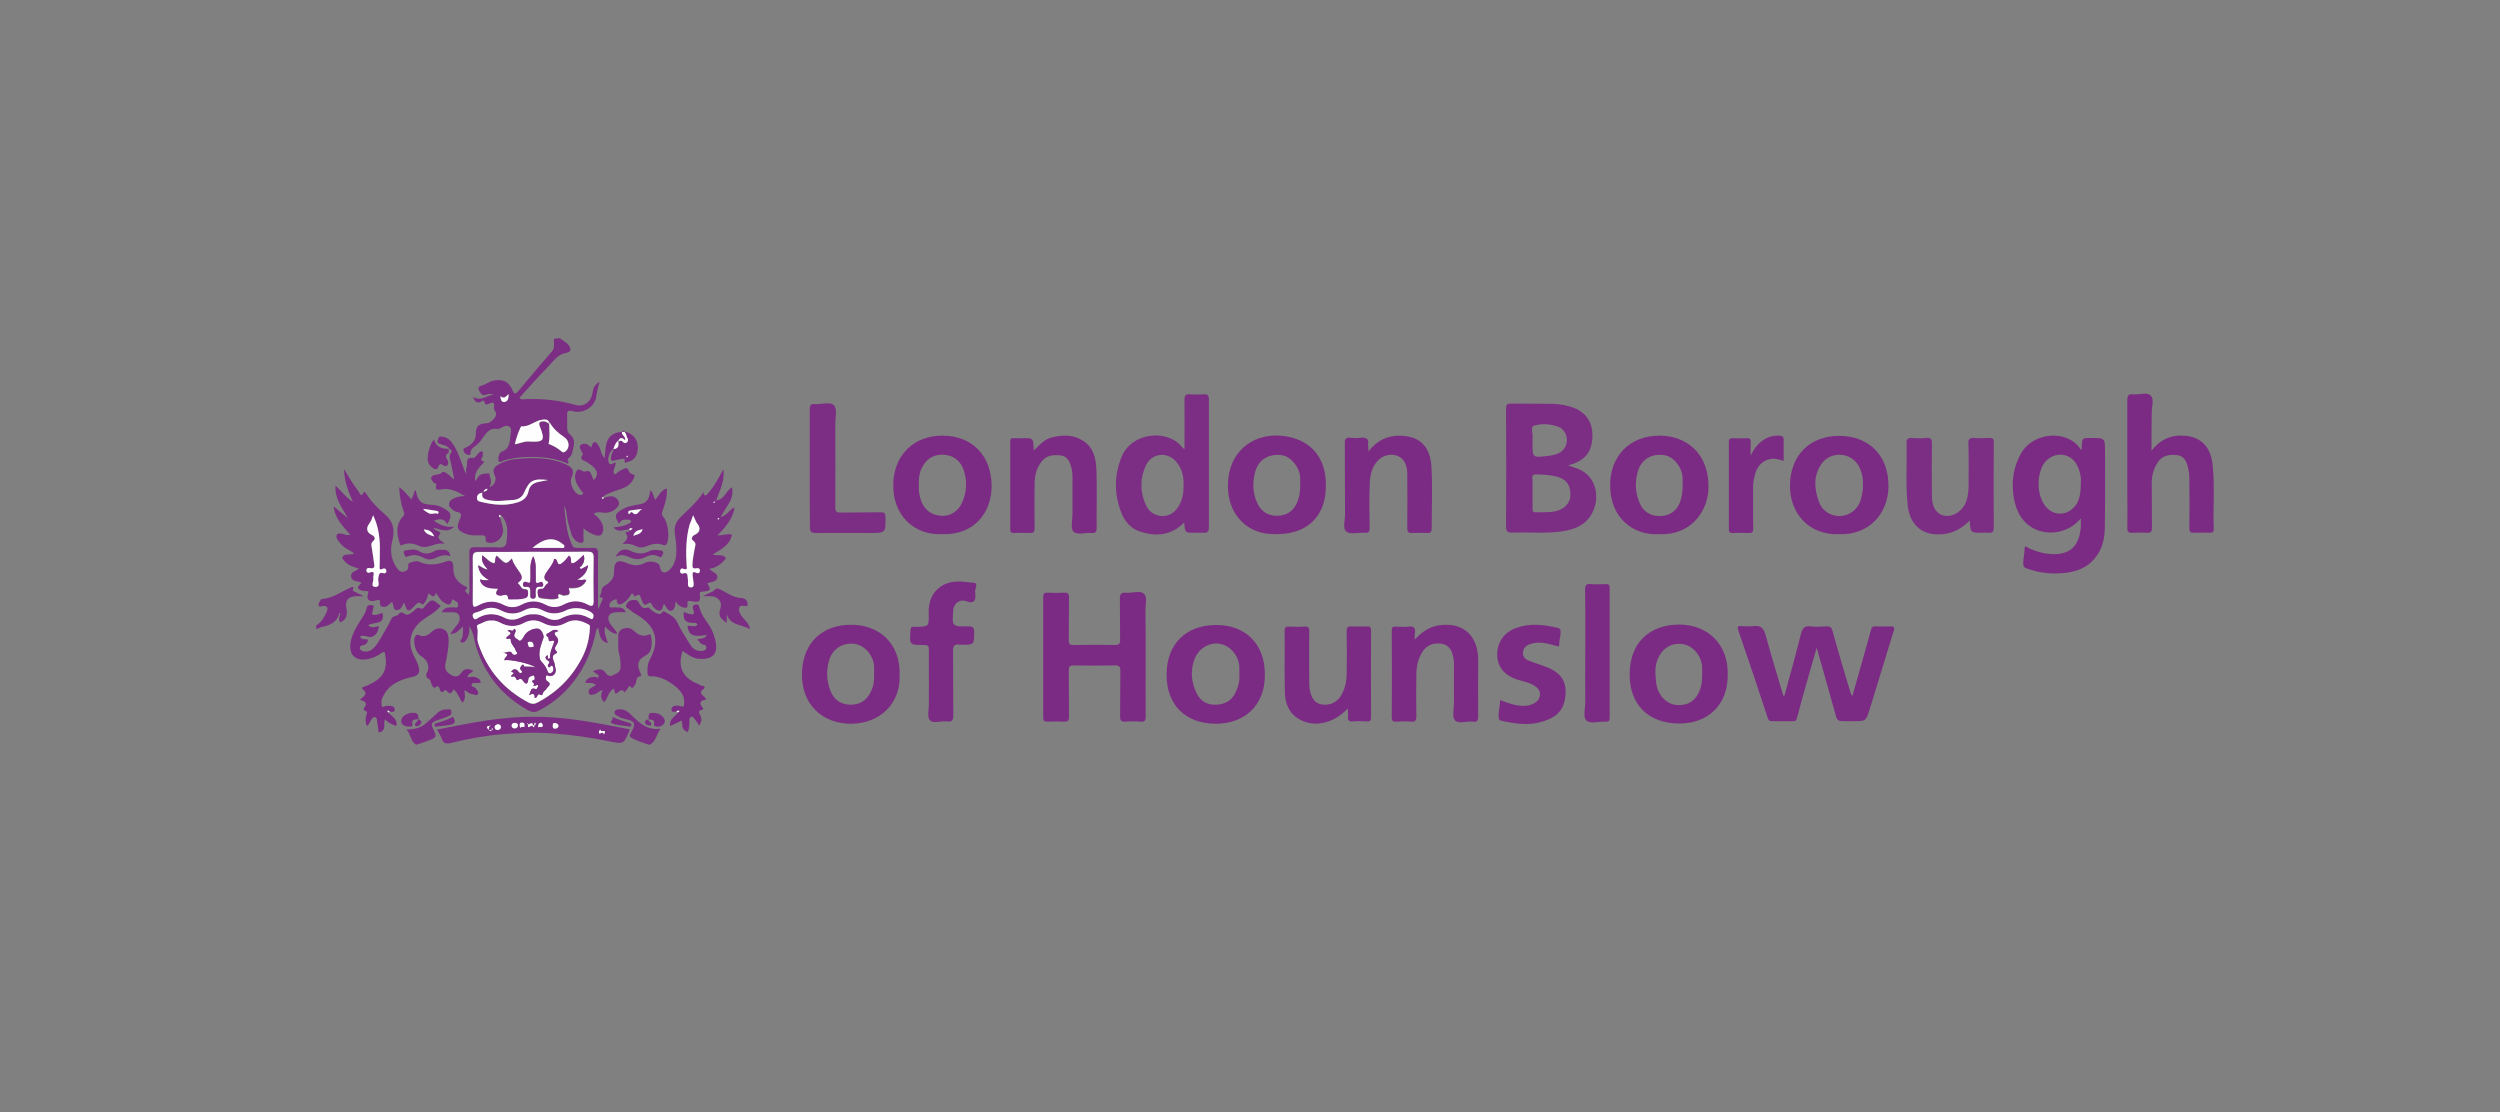 <?xml version="1.0" encoding="utf-8"?>
<!-- Generator: Adobe Illustrator 24.0.1, SVG Export Plug-In . SVG Version: 6.00 Build 0)  -->
<svg version="1.1" id="Layer_1" xmlns="http://www.w3.org/2000/svg" xmlns:xlink="http://www.w3.org/1999/xlink" x="0px" y="0px"
	 viewBox="0 0 1076 478.6" style="enable-background:new 0 0 1076 478.6;" xml:space="preserve">
<rect x="0" y="0" width="1076" height="478.6" fill="#808080" stroke="none"/>
<style type="text/css">
	.st0{display:none;fill:#1D1D1B;}
	.st1{display:none;}
	.st2{display:inline;fill:#FFFFFF;}
	.st3{display:inline;fill-rule:evenodd;clip-rule:evenodd;fill:#FFFFFF;}
	.st4{display:none;fill:#FFFFFF;}
	.st5{display:inline;opacity:0.75;fill:#FFFFFF;enable-background:new    ;}
	.st6{fill:#7C2D84;}
	.st7{fill:#7B2B83;}
	.st8{fill:#FEFEFE;}
</style>
<g id="Layer_1_1_">
	<rect x="0.1" class="st0" width="1075.8" height="478.6"/>
	<g class="st1">
		<path class="st2" d="M255.7,246h-22.9l12.2-40.3L255.7,246z M220.9,291.1l7.8-26.7h30.9l7.3,26.7h28.6L267,189.6
			c-1.6-6-5.2-8.8-11.4-8.8h-40.5v9.4h3.4c4.2,0,6.5,1.6,6.5,4.9c0,2.1-0.5,4-2.1,9l-28.5,87L220.9,291.1L220.9,291.1z"/>
		<path class="st2" d="M330.7,291.1V189.2c0-5.3-3.1-8.4-8-8.4H298v9.4h1.6c4.2,0,6,1.8,6,6.1V291L330.7,291.1L330.7,291.1
			L330.7,291.1z"/>
		<path class="st2" d="M375,291.1V189.2c0-5.3-3.1-8.4-8-8.4h-24.7v9.4h1.6c4.2,0,6,1.8,6,6.1V291L375,291.1L375,291.1z"/>
		<path class="st2" d="M419.2,190.8c0-7.3-5.2-11.7-14.2-11.7c-8.9,0-14.3,4.4-14.3,11.7s5.4,11.7,14.3,11.7
			C414,202.5,419.2,198.1,419.2,190.8z M419.2,291.1v-75c0-5.3-3.1-8.5-8-8.5h-24.5v10h1.5c4.2,0,6,2,6,6.3v67.2H419.2z"/>
		<path class="st2" d="M475.8,251.6v15.9c-4.3,4.4-9.6,7.1-14,7.1c-4.6,0-6.3-2.3-6.3-8.4s1.3-8.9,5.9-10.7
			C464.9,254,469.4,252.7,475.8,251.6z M441.7,232.3c8.4-4.1,17.6-6.4,24.9-6.4c6.8,0,9.2,2.5,9.2,9.7v1.8
			c-10.3,1.6-13.5,2.3-19.3,3.6c-3.4,0.8-6.4,1.8-9.5,3.1c-10.1,4.1-14.9,12.2-14.9,24.5c0,15.6,6.6,23.2,20.2,23.2
			c5,0,9.5-1,13.5-2.6c3.5-1.7,5.6-3,10.8-7.1v1.2c0,5.1,2.6,7.8,7.7,7.8h23.5v-9.4h-1.2c-4.4,0-6-1.8-6-6.7v-39.1
			c0-21-7.2-28.2-27.8-28.2c-6.7,0-13.2,0.8-19.5,2.3s-9.6,2.8-17.2,6.6L441.7,232.3z"/>
		<path class="st2" d="M546.5,291.1V235c4.5-4.8,9.2-7,14.6-7c5.7,0,7.1,2.2,7.1,10.5v52.6h25.1v-56.8c0-13.2-1-17.4-5.2-21.9
			c-3.5-3.8-8.8-5.8-15.6-5.8c-10.1,0-17.3,3.3-27,12.7v-3.4c0-5.5-2.6-8.3-7.7-8.3H514v10h1.5c4.2,0,6,2,6,6.3v67.2H546.5
			L546.5,291.1L546.5,291.1z"/>
		<path class="st2" d="M670.5,274.2h-35.4l33.8-48.1v-16.9h-53.5c-6.1,0-8.9,2.8-8.9,8.9V233h10v-1.5c0-3.8,2-5.6,6-5.6h18.2
			l-34.3,48.6v16.6h64v-16.9H670.5z"/>
		<path class="st2" d="M806.3,285.9v-92c0-7.3-2.4-9.8-9.5-9.8h-20.7v10h1.2h2.2c0.8,0,1.5,0.5,2.2,1.1c0.9,1.1,1.2,2.3,1.2,4.8
			v85.9H806.3z M818,285.9h23.4v-69.6c0-7-2.6-9.8-9.6-9.8H818V285.9z M772.9,285.9v-79.5H759c-6.8,0-9.6,2.8-9.6,9.8v69.6
			L772.9,285.9L772.9,285.9z M864.8,239.2c0,41.6-29.7,71.9-70.2,71.9c-40.7,0-70.2-30.3-70.2-71.9c0-41.5,29.5-71.8,70.2-71.8
			C835,167.4,864.8,197.7,864.8,239.2z M881.5,239.2c0-50.7-37.1-88.5-86.8-88.5s-87,37.8-87,88.5c0,50.8,37.3,88.6,87,88.6
			S881.5,290,881.5,239.2z"/>
	</g>
	<g class="st1">
		<path class="st3" d="M376.3,279.8c-1.8,1.9-6.6,2.6-8,4.7c-2.1,3.3-6.9,10.7-10.6,14.2c-12.1,11.5-37.9,17.2-50.6,6.3
			c-0.8,0.1-0.4,0.5,0.7,3.7c0.9,5.9,5.7,19.8,3.9,23.4c1.2,4,2.3,2.5,4.5,4.7c1.5,1.5,2.1,5.3,3.8,6.4c1.9-0.1,3.9-0.3,5.8-0.4
			c0.3,1.1,0.7,2.2,1.1,3.3c2.5-0.2,5-0.4,7.5-0.5c1.4,0.3,5.6,2.5,6.9,2.8c2.8-0.2,5.5-0.4,8.3-0.6c6.3,1.7,11.9-1,17.2-4.6
			c3-2,6.2-1.7,8.9-3.9c3.8-3.3,9.1-9.7,11.5-14.2c6-10.9,4-37-1.5-43.5C383.5,279.3,381,279.3,376.3,279.8L376.3,279.8L376.3,279.8
			z M426.5,272.7c-4.5,3.4-6.4,2.6-9,7.9c-0.3,0,0.4,0.8,0.1,0.8c2.7,5.4,8.8,7.5,13.3,11.3c1.4,1.2,5.2,7.8,7,8.3
			c2,2.4,3.4,9.1,4.7,9.1c1.4,1.9-0.1,6.3,1.2,8.1c0.1,8-1,8.5-2.4,10c0,0.6,0.8,2,0.8,2.5c0.4,0.4,3.6,2.7,5,2.4
			c4.3,0.1,22.1,14,23.5,16.7c12.7,1,11.8-2.9,20.6-6.7c2.4-1,4.3-0.1,5.8-1.7c1.6-1.7,1.8-4.9,3.3-6.7
			C500.6,303.4,458,273.7,426.5,272.7L426.5,272.7L426.5,272.7z M461,206.5c-15.8,2.4-25.4,7.4-31.4,11.5c-4.2,2.9-5.4,4.9-6.3,6.1
			c-0.9,1.2-1.5,3.9-1.1,6.8c0.5,2.8,1.6,5.8,4.1,7.5c19.4-1.4,53-2.7,59.6,13.6c0.3,2.3,0.9,3.6,0.9,4.2c6.4-1.6,1.7-1,11.2,0.5
			c2.2,0.3,7.5-0.9,11-1.7c1.6-0.4,2.5-1.8,2.5-1.8s-0.3-1.6-0.2-2.4c0,0,3.3,0.3,4.7-0.8c9-1.4,4.3-5.7,8.5-10.4
			C522,209,490.8,202,461,206.5L461,206.5L461,206.5z M340.9,261.9c3.5-0.9,9.4-1.4,12.5-2.9c4.9-2.5,21.9-14.3,16.5-24
			c-1.7-20.3-26.2-3.2-36.7-10.3c-10.6-1.4-22.5-21.4-25.6-29.9c-1.2-3.4-0.7-2.2-2.4-4.9c0-0.3-1.1,0.9-1.1,0.7
			c-3.1,3.6-2.6,6.7-3,15.5c-1.4-0.1-2.8-0.2-4.2-0.3c-0.3,3.2-0.6,4.9-2.1,6.6c-0.3,0.5-0.6,1.1-0.9,1.6c-2.6-0.9-1.3,0.4-2.4-1.8
			c-9.7,0.5-9,10.3-13.5,15.8C278.2,246.3,314.4,268.8,340.9,261.9L340.9,261.9L340.9,261.9z M411.4,162.6c0.8-6.9-0.2-17,5.3-21.7
			c1.6-7.4,13.2-5.6,11.4-10.3c-1.1-2.9-6.6-1.5-8.8-1c-1.7,0.4-17.6,5.4-23.7,6.1c-2.6-0.7-5.2-1.4-7.8-2.2
			c-10,1.3-15.7,9.3-21.3,15.6c-4.7,5.3-11,18.2-5.9,26c-0.3,1.7-0.6,3.4-0.8,5.1l11.3,16.6c3.9,2.8,4.4,4.9,8.6,7.7
			c0.9,1.3,1.7,2.6,2.6,3.9c3.4,2.3,13.6,2.3,15.3,0.8c16.3,1.5,14.6-31.6,19.8-38.5C416.7,167.4,414,164.2,411.4,162.6L411.4,162.6
			z"/>
		<path class="st2" d="M674.3,285.2c14.5,0,26.3-4.8,26.3-30.4c0-21.8-11.8-29-26.3-29h-7.6v59.3h7.6V285.2z M682,208.6
			c26.2,0,43.9,16.6,43.9,46.2c0,37.3-24.4,48.3-49.9,48.3h-34.2c0.1-2.1,0-7.6,0-14.5v-65.5c0-6.9,0.1-11.3,0-14.5H682L682,208.6z
			 M682,208.6L682,208.6L682,208.6L682,208.6z"/>
		<path class="st2" d="M763.1,288.7c0,6.9,0.3,14.5,0.3,14.5h-25.3c0,0,0.2-7.6,0.2-14.5v-65.6c0-6.9-0.2-14.5-0.2-14.5H798v18.3
			c0,0-13.4-0.3-17.9-0.3h-17v19l17,0.2c3.2,0,14.1-0.2,14.1-0.2V263c0,0-9.7-0.3-14.1-0.3l-17,0.1V288.7L763.1,288.7z M763.1,288.7
			L763.1,288.7L763.1,288.7L763.1,288.7z"/>
		<path class="st2" d="M570.2,244.3c0.4-5.5,2.3-18.2,16.1-18.2c14.2,0,14.9,11.9,14.9,18.2v1.3c0,0-9.5,0.3-15.1,0.3
			s-16.1-0.3-16.1-0.3L570.2,244.3L570.2,244.3z M591.3,284c-11.9,0-21.1-8-21.1-20.6v-1.1c0,0,22.1-0.5,29.7-0.5
			c12.8,0,18-0.1,28.1-0.3v-7.1c0-32.2-13.7-47.9-41.8-47.9c-13,0-43.1,4.9-43.1,50c0,30.1,15.2,48.1,41.8,48.1
			c20.8,0,33.6-5.3,42.9-12.1c-1-1.6-8.8-15.5-9.8-17C612.3,279.8,603.2,284,591.3,284L591.3,284z"/>
	</g>
	<path class="st4" d="M291.2,139.4v199.8h493.6V139.4H291.2z M402.1,319.5l-33.7-111.3H368l-22.3,111.3h-40.6l34.3-160.9h53.7
		L426,270.1h0.5l22.6-111.5h40.6l-34.1,160.8L402.1,319.5L402.1,319.5z M565.9,319.5l14.3-68.9h-50.7l-14.3,68.9h-43.1l33.4-160.9
		h43.1l-12.7,61.6h50.9l12.7-61.5h43.1l-33.4,160.8H565.9z M756,195.1c-11-5.1-23.1-7.6-35.3-7.4c-17,0-30.9,2.6-30.9,15.4
		c0,22.8,62.4,14.3,62.4,63.1c0,44.5-41.3,56-78.6,56c-17-0.4-33.8-3.2-49.9-8.3l10-32.7c8.5,5.5,25.6,9.2,39.6,9.2
		s34.3-2.5,34.3-19.1c0-25.8-62.4-16.1-62.4-61.5c0-41.5,36.4-53.9,71.7-53.9c20,0,38.5,2.1,49.3,7.1L756,195.1z"/>
	<g class="st1">
		<path class="st2" d="M134.3,256.1c2.4-5,4.9-9.8,7.6-14.5c-3.1-7.6-5.6-15.3-7.6-23.3V256.1 M149.1,160.5c0,0-14.8,0-14.8,18.3
			v9.8c1.4,16.7,4.9,33,10.7,48.1c8.3-13,18.2-25,30.2-35.3c23.9-20.5,56-34.6,99.7-40.8L149.1,160.5z"/>
		<path class="st5" d="M291.5,170.4c-49.9,4.7-84.1,19-108.5,39.9c-13.2,11.3-23.5,24.4-32,39.3c19.1,37.2,55.7,64.5,116.6,68.5h6
			c0,0,18.7,0.7,18.7-20.2V170.3L291.5,170.4 M163.1,276.3c-5.7-6.6-10.7-14-14.9-21.7c-5.3,10.2-9.9,21-13.8,32.5v30.8l99.8,0.1
			C203.1,310.6,179.7,295.8,163.1,276.3"/>
		<path class="st2" d="M352.6,230.9c-15.3,0-22.1-12.6-22.1-28.2c0-15.5,6.8-28.2,22.1-28.2s22.1,12.9,22.1,28.2
			C374.6,218.3,367.8,230.9,352.6,230.9 M352.6,178.9c-11.3,0-15.3,12.3-15.3,23.6c0,11.1,3.7,23.5,15.3,23.5s15.2-12.3,15.2-23.5
			C367.8,191.3,363.9,178.9,352.6,178.9 M393.6,191v38.9h-6.1v-38.8h-6.4v-3.8h6.4v-6.2c0-7.7,4.6-13.4,13.6-13.4
			c0.7,0,1.5,0.1,1.5,0.1v3.9h-0.7c-4.3,0-8.1,2.8-8.1,8.7v6.9h9v3.8L393.6,191L393.6,191z M419.2,191v38.9h-6.1v-38.8h-6.4v-3.8
			h6.4v-6.2c0-7.7,4.6-13.4,13.6-13.4c0.7,0,1.5,0.1,1.5,0.1v3.9h-0.7c-4.3,0-8.1,2.8-8.1,8.7v6.9h9v3.8L419.2,191L419.2,191z
			 M438.2,179.1c-2.2,0-3.9-1.6-3.9-3.8s1.8-3.9,3.9-3.9s3.9,1.8,3.9,3.9S440.5,179.1,438.2,179.1 M435.1,187.2h6.2v42.7h-6.2V187.2
			z M468,230.9c-10,0-17.9-8.7-17.9-22.4c0-14,7.9-22.4,18.2-22.4c5.2,0,8.5,1.5,10.4,3l-1.6,3.8c-1.4-1.1-3.9-2.3-7.5-2.3
			c-8.7,0-13.2,7.5-13.2,17.6c0,10.4,5,17.9,12.9,17.9c3.3,0,5.8-1.1,7.6-2.3l1.6,4.1C476.9,229.5,473.2,230.9,468,230.9
			 M488.8,211.1c0.8,10,6.4,15.1,15.1,15.1c5.3,0,9.2-1.4,11.5-2.6l1.8,4.3c-2.7,1.5-7.7,2.8-13.8,2.8c-11.9,0-20.5-7.2-20.5-22.5
			c0-14.6,7.9-22.2,18.6-22.2c10.8,0,17.5,6.6,17.5,20.9L488.8,211.1L488.8,211.1z M501.1,190.3c-6.9,0-12.7,5.4-12.6,17.4l24.3-3.4
			C512.7,194.4,507.9,190.3,501.1,190.3 M558.4,191v38.9h-6.1v-38.8h-6.4v-3.8h6.4v-6.2c0-7.7,4.6-13.4,13.6-13.4
			c0.7,0,1.5,0.1,1.5,0.1v3.9h-0.7c-4.3,0-8.1,2.8-8.1,8.7v6.9h9v3.8L558.4,191z M589.8,230.9c-12.6,0-18.3-9.8-18.3-22.4
			c0-12.6,5.7-22.4,18.3-22.4s18.3,9.8,18.3,22.4C608.1,221.2,602.4,230.9,589.8,230.9 M589.8,190.5c-9.4,0-11.9,9.5-11.9,18.2
			c0,8.8,2.8,17.8,11.9,17.8c9.4,0,12.1-8.9,12.1-17.8S599.2,190.5,589.8,190.5 M635,191.3c-3.9-1.1-9.6-0.8-12.3,0.8v37.8h-6.2
			v-40.8c4.5-1.9,9-3,17-3h3.3C636.6,186.3,635,191.3,635,191.3L635,191.3z M366.6,316.2l-24.1-37.3c-1.8-2.8-3.1-5.6-3.1-5.6h-0.1
			c0,0,0.3,3.1,0.3,6.5v36.3h-7.9v-54.4h9l22.9,35c2,3.1,3.3,5.6,3.3,5.6h0.1c0,0-0.3-3.1-0.3-6.4v-34.3h8V316L366.6,316.2
			L366.6,316.2z M400.5,317.3c-12.5,0-18.4-5-18.4-13.2c0-11.5,11.9-14.5,26.3-15.9v-2.4c0-5.8-3.9-7.6-9.8-7.6
			c-4.2,0-9,1.2-11.5,2.4l-2.2-5.2c3-1.2,8.5-3.1,15.3-3.1c9.5,0,16.7,3.9,16.7,14.8v27C413.3,316,407.6,317.3,400.5,317.3
			 M408.4,292.6c-10.6,1.1-17.6,3.1-17.6,11.3c0,5.7,4.1,8.3,10.4,8.3c3,0,5.6-0.7,7.2-1.5V292.6z M441.6,317.1
			c-9,0-12.3-5.8-12.3-11.5v-26.4h-6v-5.6h6v-9.5l9.1-2.6v12.1h8.3v5.6h-8.3v26c0,3.4,1.9,6,5.8,6c0.8,0,1.6-0.1,2.4-0.4v5.6
			C445.8,316.6,444,317.1,441.6,317.1 M458.4,266.1c-2.8,0-5.3-2.2-5.3-4.7c0-2.6,2.4-4.7,5.3-4.7s5.3,2.2,5.3,4.7
			C463.7,264.1,461.3,266.1,458.4,266.1 M453.8,273.6h9.2v42.6h-9.2V273.6z M490.3,317.3c-13,0-19.5-9.6-19.5-22.4
			s6.5-22.5,19.5-22.5s19.4,9.8,19.4,22.5C509.8,307.6,503.3,317.3,490.3,317.3 M490.3,278.3c-7.9,0-10.2,8.3-10.2,16.5
			s2.4,16.1,10.2,16.1c7.9,0,10.2-7.9,10.2-16.1C500.5,286.5,498.1,278.3,490.3,278.3 M543.6,316.2v-30.5c0-5.4-4.6-7.5-9.9-7.5
			c-2.8,0-5.6,0.5-7.3,1.2v36.8h-9.1v-40.7c3.9-1.8,10.3-3.1,17-3.1c11.1,0,18.6,3.8,18.6,13.2v30.6H543.6L543.6,316.2z
			 M578.4,317.3c-12.5,0-18.4-5-18.4-13.2c0-11.5,12.1-14.5,26.3-15.9v-2.4c0-5.8-3.9-7.6-9.8-7.6c-4.2,0-9,1.2-11.5,2.4l-2.2-5.2
			c3-1.2,8.5-3.1,15.3-3.1c9.5,0,16.7,3.9,16.7,14.8v27C591.2,316,585.5,317.3,578.4,317.3 M586.3,292.6
			c-10.6,1.1-17.6,3.1-17.6,11.3c0,5.7,4.1,8.3,10.4,8.3c3,0,5.6-0.7,7.2-1.5L586.3,292.6L586.3,292.6z M604.2,316.2v-62.1h9.1v62.1
			H604.2z M656.5,317.3c-6.5,0-11.8-1.5-14.8-3.1l2.6-6.6c2.2,1.2,6.2,2.6,10.4,2.6c6.4,0,10.8-3.7,10.8-9.1
			c0-11.9-22.6-7.3-22.6-24.3c0-8.7,7.1-16.1,18-16.1c5.8,0,10.6,1.6,13.2,3.1l-2.3,6c-2-1.2-5.7-2.6-9.5-2.6
			c-5.8,0-9.8,3.5-9.8,8.7c0,11.7,23.2,6.6,23.2,24.7C675.7,310.1,667.7,317.3,656.5,317.3 M698.7,317.1c-9,0-12.3-5.8-12.3-11.5
			v-26.4h-6v-5.6h6v-9.5l9.1-2.6v12.1h8.3v5.6h-8.3v26c0,3.4,2,6,5.8,6c0.8,0,1.6-0.1,2.4-0.4v5.6
			C702.9,316.6,701,317.1,698.7,317.1 M727.1,317.3c-12.5,0-18.4-5-18.4-13.2c0-11.5,12.1-14.5,26.3-15.9v-2.4
			c0-5.8-3.9-7.6-9.8-7.6c-4.2,0-9,1.2-11.5,2.4l-2.2-5.2c3-1.2,8.5-3.1,15.3-3.1c9.5,0,16.7,3.9,16.7,14.8v27
			C739.9,316,734.1,317.3,727.1,317.3 M734.9,292.6c-10.6,1.1-17.6,3.1-17.6,11.3c0,5.7,4.1,8.3,10.4,8.3c3,0,5.6-0.7,7.2-1.5
			L734.9,292.6L734.9,292.6z M768.3,317.1c-9,0-12.3-5.8-12.3-11.5v-26.4h-6v-5.6h6v-9.5l9.1-2.6v12.1h8.3v5.6H765v26
			c0,3.4,2,6,5.8,6c0.8,0,1.6-0.1,2.4-0.4v5.6C772.3,316.6,770.6,317.1,768.3,317.1 M785,266.1c-2.8,0-5.3-2.2-5.3-4.7
			c0-2.6,2.4-4.7,5.3-4.7s5.3,2.2,5.3,4.7C790.2,264.1,787.9,266.1,785,266.1 M780.3,273.6h9.2v42.6h-9.2V273.6z M809.4,317.3
			c-5.3,0-10.3-1.5-12.9-3.1l2.4-5.8c1.8,1.2,5.4,2.6,9.4,2.6c4.6,0,8.4-3,8.4-6.6c0-10.2-18.7-5.4-18.7-19.3
			c0-6.4,5.7-12.5,14.9-12.5c5.3,0,9.1,1.4,11.9,3.1l-2.4,5.3c-1.4-0.9-4.2-2.4-7.7-2.4c-4.7,0-7.6,2.8-7.6,6.1
			c0,9.5,19,5.3,19,19.5C826,310.8,819.7,317.3,809.4,317.3 M849.2,317.1c-9,0-12.3-5.8-12.3-11.5v-26.4h-6v-5.6h6v-9.5l9.1-2.6
			v12.1h8.3v5.6H846v26c0,3.4,1.9,6,5.8,6c0.8,0,1.6-0.1,2.4-0.4v5.6C853.4,316.6,851.5,317.1,849.2,317.1 M865.9,266.1
			c-2.8,0-5.3-2.2-5.3-4.7c0-2.6,2.4-4.7,5.3-4.7s5.3,2.2,5.3,4.7C871.3,264.1,868.9,266.1,865.9,266.1 M861.4,273.6h9.2v42.6h-9.2
			V273.6z M897,317.3c-10.4,0-18.4-8.5-18.4-22.5c0-14.1,8.3-22.4,18.6-22.4c5.3,0,9,1.5,10.8,3.1l-2,5.2c-1.4-0.9-3.7-2-6.6-2
			c-7.5,0-11.3,6.4-11.3,16c0,9.8,4.5,16.1,11.1,16.1c2.8,0,5.2-1.1,6.6-2.2l2.3,5.6C906.1,315.8,902.4,317.3,897,317.3
			 M924.9,317.3c-5.3,0-10.3-1.5-12.9-3.1l2.4-5.8c1.8,1.2,5.4,2.6,9.4,2.6c4.6,0,8.4-3,8.4-6.6c0-10.2-18.7-5.4-18.7-19.3
			c0-6.4,5.7-12.5,14.9-12.5c5.3,0,9.1,1.4,12.1,3.1l-2.4,5.3c-1.4-0.9-4.2-2.4-7.7-2.4c-4.7,0-7.6,2.8-7.6,6.1
			c0,9.5,19,5.3,19,19.5C941.6,310.8,935.1,317.3,924.9,317.3"/>
	</g>
</g>
<g id="SBZW17.tif">
	<g>
		<path class="st6" d="M241,145.6c1.3,1.1,2.9,1.7,3.9,3.2c1.1,1.7,0.7,2.8-1.3,3.1c-3.6,0.6-5.4,3.6-7.7,5.9
			c-4,4.1-7.8,8.4-11.7,12.7c-0.2,0.2-0.4,0.5-0.6,0.8c0.9,0.9,1.9,0.5,2.7,0.5c7.3-0.3,14.5,0.5,21.5,2.5c3.5,1,6.6-1.3,7.2-5.1
			c0.3-1.9,0.8-3.7,3.1-4.8c-0.8,2.3-1.2,4.3-1.5,6.4c-0.7,4.4-5.5,7.4-10,6.2c-2.1-0.6-2.6-0.1-2.5,1.9c0.1,1.6,0,3.3,0,5
			c0,1.1,0.2,2.2,1,2.9c1.7,1.4,2.3,2.9,1.8,5.2c-0.5,1.9-0.4,4-2.2,5.2c-1.2,0.8,0.7,1.5-0.3,2.4c-5.7-2.7-12-3.1-18.4-2.9
			c-3,0.1-6,0.7-8.9,1.4c-0.8,0.2-2.3,1.3-2.5,0.4c-0.2-1-0.2-2.5,0.7-3.6c0.1-0.1,0.2-0.3,0.4-0.4c4.3-1.4,3.6-5.4,4.2-8.6
			c0.5-2.3-1.3-3.3-3.4-2.2c-0.9,0.4-1.7,1.1-2.7,0.9c-2.9-0.5-4.4,1.6-5.7,3.4c-1.1,1.6-2.1,3-3.7,4.1c-0.7,0.5-1.6,1.1-1.8,2.2
			c-0.1,0.7,0.2,1.7-1.1,1.5c-1-0.2-1.7-0.8-2-1.8c-0.3-1.1,0.5-1.1,1.3-1.5c2.3-1.2,4-2.9,4-5.8c0-3.1,1.1-4.3,4.3-4.5
			c1.8-0.1,2.6-1,3.6-2.1c1.1-1.3,1.1-2.3,0.1-3.6c-0.3-0.4-0.2-1.2-0.1-1.8c0.1-1.4-0.4-1.6-1.7-1.2c-0.9,0.3-2.2,1.5-2.6-0.8
			c-0.1-0.7-1,0-1.4,0.2c-1.7,0.8-2.6,0.1-3.4-2.1c3.6,2.2,6-0.8,8.9-1c-1-0.3-2-0.4-3,0c-1.6,0.7-2.4,0-3.2-1.5
			c-0.7-1.4-0.3-2,0.9-2.3c1.7-0.4,3-1.6,4.9-2.1c4-0.9,6.9,0.1,8.5,4.1c0.7,1.6,1.2,1.8,2.4,0.4c4.8-5.8,9.7-11.5,14.6-17.2
			c1.3-1.6,0.7-3.5,0.8-5.3C239.2,145.6,240.1,145.6,241,145.6z M236.8,182.2c-0.2-0.2-0.3-0.4-0.5-0.5c-0.6-1.2-1.7-1.1-2.7-1
			c-3.3,0.2-5.8,3.1-9.2,2.9c-0.2,0-0.4,0.5-0.5,0.8c-1,2.1-1.7,4.4-2.3,6.9c2.2-0.3,3.9-1.2,5.8-1.2c6.7,0.3,7.4-0.3,4.9-6.6
			c-0.8-1.9,0.6-2.1,1.8-2.1c0.6,0,1.3,0.5,1.9,0.8c0.1,0.1,0.3,0.3,0.4,0.4c0,2.8,0.5,5.7-0.3,8.5c0.9,0.4,1.9,0.8,2.8,1.3
			c1,0.6,1.9,1.2,2.7,1.9c0.6,0.5,0.9,0.7,1.7,0.1c2-1.4,1.9-4.6-0.5-6.2C240.4,186.5,238.3,184.6,236.8,182.2z M215.4,170.5
			c0.1,1.4,0.3,2.8,1.8,2.5c1.5-0.3,1.7-1.7,1.7-3.4C217.8,170.6,216.9,171.8,215.4,170.5z"/>
		<path class="st6" d="M136.1,269.2c2.2-1.4,3.5-3.5,4.5-5.8c0.6-1.4,0.7-2.8-1.7-2.6c-0.5,0-1.3,0.8-1.7-0.2
			c-0.3-0.8,0.3-1.5,0.7-2.2c0.1-0.3,0.5-0.6,0.8-0.6c4.6-0.3,8.2-3.2,12.2-4.9c0.8-0.3,1.5-0.8,1,0.7c-0.3,0.8,0.6,1,1,1.2
			c1.1,0.6,2.2,1.1,3.6,1.8c-1.3,0-2.4,0-3.4,0c-3.4,0.2-4.7,2-4,5.3c0.5,2.5,0.2,4.7-2.6,6c-1.1-1.2-0.2-2.7,0-4.1
			c-0.2,0-0.4,0-0.4,0c-0.9,3.7-3.7,5.3-7.1,5.9c-1.1,0.2-1.9,0.8-2.8,1.1C136.1,270.3,136.1,269.7,136.1,269.2z"/>
		<path class="st6" d="M279.2,320.5c-2.4-0.9-4.8-1.5-7-2.7c-1.2-0.6-1.4-1.3-0.7-2.3c0.2-0.3,0.3-0.6,0.5-0.9
			c1.6-3.2,1.2-4.2-2.3-5c-1.4-0.3-2.8-0.7-4.1-1.5c-0.7-0.4-1.3-1-1-1.9c0.3-0.7,1-0.8,1.7-0.9c3.1-0.4,4.8,1.9,6.6,3.6
			c3.1,2.9,6.3,5.5,11.4,4.7c-1.8,2.5-1.9,5.5-4.6,6.9C279.6,320.5,279.4,320.5,279.2,320.5z"/>
		<path class="st6" d="M179.1,320.5c-2.5-1.4-2.2-4.6-4.2-6.5c3.1-0.1,5.9-0.5,8.2-2.5c1.7-1.5,3.4-3,5-4.5c1.3-1.3,2.9-1.8,4.7-1.7
			c0.6,0,1.3-0.2,1.4,0.7c0.1,0.7,0.3,1.5-0.7,2c-1.7,0.9-3.5,1.3-5.3,2c-2.6,1-2.9,1.5-1.7,3.9c1.5,3.2,1.5,3.3-1.7,4.7
			c-1.7,0.7-3.4,1.2-5.2,1.8C179.5,320.5,179.3,320.5,179.1,320.5z"/>
		<path class="st6" d="M215.2,222.6c0.4,1.7,1,3.2,1.3,5c0.5,3.4-2.8,6.6-6.2,6c-0.8-0.2-1.4-0.6-1.3-1.4c0.3-2-1-1.8-2.2-1.8
			c-2,0-4,0.2-5.9-0.5c-4-1.4-4.7-2.6-3-6.4c0.8-1.8,1-2.8-1.3-3.2c-0.7-0.1-1.4-0.6-2-1.1c-1.9-1.4-1.8-3.4,0.3-4.5
			c0.7-0.4,1.6-0.7,2.4-0.9c0.8-0.2,1.7-0.2,2.9-0.3c-3.5-2-6.7-3.7-10.7-2.8c-0.8,0.2-2.4,0.1-1.8-1.5c0.5-1.3-0.8-1-1.1-1.6
			c-0.5-0.8-1.9-1.6-0.4-2.8c1.2-0.9,2.7-0.1,4.1-1.5c0.7-0.8,3,1,4.2,2.3c0.2,0.2,0.5,0.4,1,0.7c-0.5-2.5-1-4.8-1.4-7
			c-0.3-1.5-1.2-3,0.1-4.6c0.6-0.7-0.2-1.2-0.8-1.5l0,0c-0.8-1.6-2.6-1.5-3.9-2.1c-0.8-0.3-1.5-0.5-1.1-1.6c0.3-0.9,0.4-1.9,1.8-1.6
			c2,0.3,3.5,1.3,4.6,3c2.3,3.3,3.4,7.1,4.8,10.8c0.3,0.8,0.5,1.5,1.1,2.2c0-0.9-0.3-2,0.1-2.8c0.7-1.4-0.9-4.5,2.9-4
			c0.7,0.1,1.6-1.4,2.4-2.2c0.4-0.4,1-0.9,1.6-0.5c0.6,0.4-0.2,1.1,0,1.4c0.7,0.9-2,2.2,0.5,2.8c0.5,0.1-0.4,0.9-0.7,1.2
			c-1.9,2-3.6,4.1-2.9,7.4c0.7-1,1.1-2,1.8-2.6c1.2-0.9,2.7-0.7,4.2-0.9c0.1,1.8,1.4,3.4,0.3,5.3c-0.1,0.2-0.2,0.4-0.3,0.7
			c2.1-0.6,3.3-3.1,2.4-4.9c-1.1-2.2-0.7-3.6,1.6-4.9c2.9-1.7,6.2-2.3,9.4-2.5c6.6-0.5,13.3-0.4,19.6,2.5c3,1.4,3.7,2.7,2.3,5.9
			c-0.9,2.2,1.2,6.7,3.5,7.2c0.5,0.1,1,0.1,1.4-0.3c0.5-0.6-0.2-0.9-0.4-1.2c-1.1-1.6-2.4-3.2-2.8-5.2c-0.3-1.3,0-2.5,0.5-3.5
			c0.8-1.5,1.9-0.3,2.8,0c0.2,0,0.3,0.3,0.4,0.2c2.5-0.5,2.5-0.5,3.6,2.2c0.2,0.5,0.4,0.9,0.6,1.4c1.7-1.4,1.9-3.3,0.5-5
			c-0.9-1.1-2.1-1.8-3.2-2.6c-1.2-0.9-3.9-0.9-1.9-3.5c0.1-0.2-0.5-0.8-0.7-1.3c-0.3-0.9-1.3-2-0.1-2.8c0.9-0.6,2.2-0.6,3.2,0.2
			c0.4,0.3,0.7,0.6,1.2,1c0.3-1.1,0.6-2.3,1.5-2.3c0.8,0,1.4,1.1,1.9,2c0.8,1.4,0.7,3.3,2.4,4.9c0.3-5.6,0.4-11,7.5-11.3l0,0
			c-0.3,1.4,1.8,1.9,1.3,3.6c-1-0.9-2.1-1.6-2.9,0.1l0,0c-1.2,1-1.7,2.3-2.1,3.7l0-0.1c-1.8,0.7-3.1,5.1-1.8,6.3
			c1,1,1.6-0.6,2.7-0.4c0.1,1.7-1.6,3.2-0.6,5c1.1,0,1.5-1.1,2.4-1.5c1.5-0.5,3-2.5,4.1,0.6c0.3,0.7,1.7,1,2.3,1.4
			c-1.4,5.4-6.3,5.7-10.3,7.4c-1.2,0.5-2.4,0.9-3.3,1.8c-0.2,0.2-0.3,0.5-0.5,0.7c0.4,0.3,0.7,0.1,0.9-0.3c2.1-0.6,4.2-1.3,5.9,0.9
			c0.6,0.9,0.7,1.7,0.2,2.6c-1.3,2.2-4.2,3.4-6.9,2.9c-1.3-0.2-2.6-0.3-3.7,0.6c3.7,2.5,5.1,6.2,3.4,8.8c-0.9,1.3-4.4,0.2-7.8-2.6
			c0,1.3,0.1,2.4,0,3.5c-0.1,0.9,0.5,2.3-0.4,2.6c-1.1,0.4-2.3-0.2-3.2-1.1c-1.7-1.6-1.9-4-2.6-6.1c-0.4-1.3-0.7-2.7-0.9-4
			c-0.2-1.3-0.1-2.8-1.2-4.6c0.7,6.3,1,12,3.6,17.2c0.5,1,1.2,0.8,1.9,0.9c2.2,0,4.4,0.1,6.5,0c2.2-0.2,2.7,0.7,2.6,2.7
			c-0.1,7.7,0,15.4,0,23.7c0.7-1.5,1.2-2.4,1.6-3.4c0.3-0.7,1.1-1.7-0.6-1.7c-0.1,0-0.4-0.5-0.4-0.5c1.3-1.2,0.3-3.4,2.1-4.4
			c2.4-1.4,4.3-3.1,4.2-6.3c-0.1-4.1,1.6-5.3,5.4-3.6c2.8,1.2,5.1,1.4,7.8,0c1.3-0.7,2.9-0.8,4.5-0.3c1.3,0.4,1.9,1,2.1,2.3
			c0.4,2.2,2,2.7,3.7,1.3c2-1.7,2.9-4,3.2-6.6c0.4-3.3-0.2-6.6-0.6-9.8c-0.3-2.6,0.6-4.6,2.4-6.5c3.4-3.4,7.2-6.6,10-10.9
			c0.1,1.8,0.8,1.8,1.8,0.7c2.8-3.1,4.7-6.7,6.7-10.5c0.8,5-1.6,9.1-3.1,13.4c1.8-0.3,2.4-0.7,3.8-2.4c0.9-1.1,1.6-2.4,3-3.3
			c0.6,2.5,0,4.7-1.2,6.8c-1.1,1.9-2.3,3.7-3.7,6c2.9-0.5,3.7-3.3,6.1-4.1c-0.9,5-3.9,8.5-7.4,12c2.3,0.1,4.2-0.9,6.2-0.3
			c-0.8,4.5-4.6,6.3-8.2,8.5c1.7,0.7,3.2,0,4.6,0.7c1.1,0.6,1.2,0.9,0.4,1.8c-1.7,1.9-3.7,3.3-6.5,3.7c1.1,1.5,3.8,1.8,3.4,3.9
			c-0.4,1.9-2.8,1.6-4.3,2.4c1.8,2.7,1.5,3.2-1.9,3.5c-0.9,0.1-1.5,0.1-1.3,1.3c0.4,2.9-0.1,3.5-3.2,2.9c-1.7-0.3-2.4-0.4-2.1,1.5
			c0.2,1.5-0.9,1.4-1.9,1.1c-1.4-0.3-2.4-1.3-3.2-2.6c-0.1,1.7-0.4,3.6-1.7,4c-1.8,0.6-2.2-1.8-3.4-2.9c-0.5,1.1-0.6,2.9-1.7,2.9
			c-1.3,0-2.6-1-3.3-2.3c-0.5-1-0.8-1.5-2.1-0.6c-1.7,1.2-1.9-0.8-2.4-1.6c-0.7-1.1-0.3-3.4-2.8-1.7c-0.8,0.5-0.4-1.3-1.6-1.1
			c-0.9,1.7-2.2,3.4-4.3,4.4c-1.1,0.5-1.4,0.2-2-0.7c-0.2-0.3,0.5-1.8-1-1.1c-1.2,0.5-2.2,1.1-2.2,2.5c0,1.3,1.2,0.7,1.8,0.8
			c1.9,0.2,4.1-0.6,5.3,2.1c-1.6,0-3-0.1-4.4,0c-2.9,0.2-3.9,2-2.6,4.6c0.9,1.7,2.6,2.8,3.3,4.7c-2.3,0-3.7-1.6-5.3-3.1
			c-0.6,2.7,0.5,4.8,1.3,7.1c-3.7-0.8-3.6-3.9-4.2-6.6c-0.7,0.5-0.9,1-1,1.6c-1.6,7.8-4.6,15.1-9.5,21.4c-4.2,5.4-9.3,9.8-15.5,12.8
			c-1.4,0.7-2.7,0.5-4-0.2c-11.1-6.1-18.6-15.1-22.5-27.2c-0.9-2.9-1-6-3-9.1c0.1,2.5-0.2,4.5-1.5,6.1c-0.4,0.5-1,1.2-1.8,0.9
			c-1.2-0.5-0.1-1.2,0.1-1.7c0.6-1.6,0.4-3.2,0.5-5.1c-1.8,1.3-2.8,3.3-5.5,3.1c1.1-1.5,1.9-2.7,2.9-3.8c1-1.2,1.5-2.7,0.9-4.1
			c-0.6-1.5-2.2-1.4-3.6-1.4c-1.2,0-2.4,0-3.9,0c1.2-2.4,3.2-2,5-2.1c0.8-0.1,2,0.7,2.1-1c0.1-1.5-1.3-1.7-2.1-2.3
			c-0.6-0.5-0.6,0.4-0.7,0.6c-0.7,2.3-1.9,1.4-3.3,0.6c-1.6-0.9-2.3-2.5-3.5-4.2c-0.7,2.8-1.9,1.3-3.2,0.2c-0.4,1.7-0.8,3.1-1.8,4.3
			c-0.4,0.5-0.6,0.8-1.2,0.3c-1.3-1.1-1.8-0.3-2.8,0.7c-3.1,3.3-3.3,2.7-4.7-1.3c-0.7,1.5-1.5,3.3-3.1,3.3c-1.7,0-1.2-2.2-2.1-3.5
			c-1.2,0.7-1.9,2.2-3.6,2.1c-2.3-0.1-1.2-1.9-1.8-3.1c-1.5,0.2-3.4,1.2-4.7,0c-0.8-0.7-0.3-2.3,0-3.6c-1.5-0.3-3.5,0.1-4.5-1.4
			c-0.3-0.5,0.7-1.6,1.5-2.2c-1.4-1.1-4.1-0.3-4.5-2.7c-0.3-2,1.8-2.4,3.4-3.4c-2.4-0.9-4.7-1.4-6.2-3.3c-0.4-0.5-1.2-1-0.9-1.7
			c0.3-0.8,1.1-1,1.9-1.1c1-0.1,2,0,3.2-0.5c-1-0.7-2.1-1.4-3.2-2c-1-0.5-1.9-1.3-2.6-2.1c-1-1.2-2.5-2.7-1.7-4
			c0.6-1,2.5-0.4,3.9,0.1c0.5,0.2,1.2,0,1.9,0c-3-3.6-6.6-6.8-7.2-12.3c2.2,1.9,4.2,3.5,6.1,5.1c-2.3-4.4-5.7-8.2-5.3-14
			c2.7,2.5,4.6,5.2,7.5,7c-2-4.5-3.8-9.1-3.8-14.1c2,3.3,3.9,6.7,6.3,9.7c0.3,0.3,1,3,2.1,0.3c0.1-0.3,0.6-0.2,1.1,0.5
			c2.1,3.5,5,6.3,8,8.9c3.9,3.3,4.4,7,3.2,11.6c-1,3.9-0.5,7.9,1.9,11.4c0.7,1.1,1.7,2.1,3.2,1.7c1.5-0.3,2-1.3,1.8-2.7
			c-0.1-0.8,0.5-1.1,1.1-1.2c1.1-0.3,2.2-0.9,3.4-0.4c3.9,1.8,7.6,1.5,11.6,0c2.5-0.9,3.4,0,3.3,2.6c-0.2,3.9,1.8,6.3,5,8
			c0.5,0.2,1.6,0.3,0.4,1.5c-1,1,0.8,1.1,1.2,2.4c0.6-2.4,0.3-4.2,0.3-6.1c0.1-4,0.1-8,0-12c-0.1-2.1,0.7-2.7,2.7-2.6
			c3.4,0.1,6.8-0.1,10.2,0.1c1.8,0.1,2.9-0.5,3.1-2.3c0.5-4,0.9-8-2.1-11.3c-0.2-0.2-0.5-0.4-0.7-0.5
			C214.6,222.1,214.8,222.4,215.2,222.6z M211.5,267.1c-2.1-0.3-3.8,1.1-5.6,1.8c-0.4,0.2-0.8,0.5-0.6,1c0.9,2.3-0.3,4.6,0.5,7
			c3.9,11.5,11.1,20,21.8,25.6c1.3,0.7,2.3,0.7,3.6,0c8.5-4.4,14.9-10.8,19.3-19.3c2.2-4.2,3.2-8.6,3.4-13.2c0-0.7-0.2-0.9-0.7-1.2
			c-3.1-1.7-6.2-2.5-9.7-0.6c-3.2,1.8-6.5,1.7-9.8,0c-2.8-1.4-5.5-1.5-8.2,0c-3.3,1.8-6.7,1.7-10,0C214.2,267.5,213,267,211.5,267.1
			z M229.6,237.5c-7.9,0-15.7,0.1-23.6-0.1c-2.1,0-2.6,0.7-2.6,2.7c0.1,6.2,0,12.4,0,18.6c0,2.6,0.3,2.8,2.7,1.5
			c3.6-1.9,7.2-1.9,10.7,0c2.5,1.4,5,1.2,7.5-0.1c3.5-1.9,7-1.9,10.5,0c2.5,1.3,5,1.4,7.5,0c3.5-1.9,7-2,10.5-0.1
			c1.7,0.9,2.6,1,2.6-1.5c-0.1-6.3-0.1-12.6,0-18.8c0-2.1-0.7-2.4-2.6-2.4C245.1,237.5,237.3,237.5,229.6,237.5z M229.5,264.4
			c2-0.2,3.8,0.4,5.5,1.4c2,1.1,4.3,1.4,6.3,0.4c4.2-2.2,8.3-2.5,12.4-0.1c0.5,0.3,1.2,0.8,1.5-0.2c0.2-0.6,0.4-1.4-0.3-1.9
			c-2.4-2.2-8-3-11.1-1.4c-3.4,1.8-6.8,1.9-10.3,0.1c-2.7-1.4-5.3-1.5-8,0c-3.3,1.8-6.7,1.8-10,0c-2.7-1.4-5.3-1.5-8-0.1
			c-0.8,0.4-1.6,0.7-2.4,0.9c-1.3,0.3-2.2,0.8-1.5,2.3c0.7,1.5,1.7,0.3,2.3,0c3.8-2,7.5-1.9,11.2,0.1c2.2,1.2,4.6,1.1,6.8-0.1
			C225.8,265,227.5,264.2,229.5,264.4z M298.3,221.8c-0.6,1.6-1,2.8-1.4,4.1c-1.6,5.7-1.6,11.5-1.3,17.4c0,0.9,0.7,2.4-1.4,1.6
			c-0.8-0.3-1.4,0.2-1.4,1c0,0.8,0.6,1.2,1.2,1c2.1-0.7,2,0.8,2.1,2.1c0,0.7,0.2,1.4,0.1,2.1c-0.2,1.1,0.2,1.8,1.3,1.8
			c1.1,0,1.3-1,1.1-1.9c-0.1-1-0.3-2.1-0.4-3.1c-0.1-1.1-0.1-2,1.5-1.3c0.8,0.4,1.4,0.2,1.6-0.7c0.1-1.1-0.7-1.3-1.5-1.2
			c-1.6,0.3-1.7-0.5-1.7-1.7c0.1-2.4,0.6-4.7,1-7c0.2-1,0.9-2.1-0.7-3.2c-1-0.7-0.6-2,0.8-2.6c2.1-0.9,2.6-2.9,1.1-4.6
			C299.5,224.6,299.2,223.4,298.3,221.8z M160.6,221.8c-0.4,0.9-0.5,1.5-0.8,2c-0.3,0.6-0.7,1.2-1.1,1.8c-1.3,1.7-0.8,3.6,1.2,4.6
			c1.3,0.6,1.8,1.7,0.7,2.6c-1,0.9-0.9,1.7-0.7,2.7c0.4,2.2,0.7,4.5,1,6.7c0.3,1.6,0.4,2.8-1.9,2.3c-0.8-0.2-1.4,0.2-1.4,1.1
			c0,0.5,0.5,1.1,1.1,0.9c3.3-1.2,1.7,1.4,1.9,2.5c0.3,1.3-1.5,3.5,0.9,3.6c2.3,0.1,1-2.3,1.2-3.6c0.3-1.4,0-2.9,2.3-2.3
			c0.6,0.2,1.3-0.2,1.2-1c-0.1-0.8-0.7-1.3-1.5-0.9c-1.8,0.8-1.4-0.4-1.4-1.3c0-2.7,0.1-5.4,0.1-8.1
			C163.4,230.9,162.8,226.4,160.6,221.8z M235.9,206.6c-6.4-0.7-8,0.1-10.3,5.4c-1,2.1-2.8,3.1-4.9,3.2c-3.3,0.2-6.7,0.8-10.1,0.1
			c-1.9-0.4-3.6-0.7-3-3.3c-1.4,0.3-2.2,1-2.3,2.3c-0.1,1.5,1.3,1.5,2.2,1.8c5,1.3,10,1.7,15,0.2c2.5-0.7,4.5-2.2,5-5
			c0.5-2.4,2.1-3.4,4.3-3.9C233,207.2,234.3,206.9,235.9,206.6z M229.2,235.8c4.3,0,8.1,0,11.9,0c0.6,0,1.6,0.4,1.8-0.5
			c0.2-0.7-0.7-1.1-1.2-1.5C238.2,231,234.2,231.6,229.2,235.8z M208.1,211.7c0.6-0.4,1.6-0.2,1.7-1.4
			C209.1,210.5,208.3,210.6,208.1,211.7z M309.1,223.6c0.1-0.1,0.4-0.1,0.4-0.2c0.1-0.2,0.1-0.5-0.3-0.3c-0.1,0.1-0.3,0.2-0.4,0.3
			C308.9,223.4,309,223.5,309.1,223.6z M307.4,215.8c-0.1,0.1-0.3,0.2-0.3,0.3c0,0.1,0.1,0.3,0.2,0.4c0.1-0.1,0.3-0.3,0.4-0.4
			C307.7,216.1,307.5,215.9,307.4,215.8z"/>
		<path class="st6" d="M674.9,200.3c2.1,0.8,4.1,1.3,5.8,2.2c5.6,3,7.7,10,5.4,16.4c-2.4,6.6-7.7,8.9-13.9,9.8
			c-7.1,1-14.3,0.3-21.4,0.5c-1.9,0.1-2.6-0.5-2.6-2.5c0.1-16.9,0.1-33.9,0-50.8c0-1.7,0.4-2.2,2.2-2.2c5.9,0.1,11.7,0,17.6,0.1
			c3.2,0.1,6.4,0.6,9.3,1.7c6.1,2.4,8.6,7.3,8,13.6C684.8,195,681.8,198.5,674.9,200.3z M659.6,212.3c0,2.2,0,4.4,0,6.5
			c0,1,0,1.7,1.3,1.7c3-0.1,6.1,0.2,9.1-0.6c3.3-0.8,5.8-3.5,5.9-6.4c0.2-4.3-1.4-7-5.3-8.2c-3.2-0.9-6.5-1.1-9.8-1.1
			c-1.1,0-1.3,0.6-1.3,1.5C659.7,207.9,659.6,210.1,659.6,212.3z M659.6,188.9c0,0.9,0,1.4,0,2c0,6,0,6.1,6.1,5.4
			c2.4-0.3,4.8-0.6,6.7-2.3c3.4-3.2,2.3-9.1-2.2-10.5c-3.4-1.1-7-1.3-10.2-0.2C658.7,183.7,659.9,187.2,659.6,188.9z"/>
		<path class="st7" d="M768,299.5c2.4-8.7,4.8-17.4,7-26.2c0.7-2.6,1.4-4.2,4.5-3.7c2.2,0.3,4.5,0.1,6.8,0c1.4,0,2,0.4,2.4,1.9
			c2.5,9.1,5.2,18.1,7.9,27.1c0.1,0.3,0.4,0.5,0.7,0.9c2.7-9.6,5.4-19,8-28.5c0.3-1.1,0.7-1.4,1.7-1.4c2.2,0,4.4,0.1,6.5,0
			c1.7-0.1,2.1,0.5,1.5,2.1c-3.5,11.2-6.8,22.4-10.3,33.6c-1.6,5.1-1.6,5.1-7,5.1c-1,0-1.9,0-2.9,0c-4.2,0-4.1,0-5.2-4.3
			c-2.4-8.8-5-17.7-7.7-27.3c-1.4,4.9-2.6,9-3.8,13.2c-1.6,5.7-3.2,11.3-4.7,17.1c-0.3,1-0.6,1.3-1.5,1.3c-3.1,0-6.3,0-9.4,0
			c-1,0-1.4-0.5-1.7-1.5c-4.1-12.5-8.3-25-12.6-37.5c-0.7-2.1,0.1-2,1.5-1.9c1.7,0,3.4,0.2,5,0c3.2-0.5,4.4,1,5.2,3.8
			c2.4,8.7,5,17.3,7.6,26C767.6,299.5,767.8,299.5,768,299.5z"/>
		<path class="st7" d="M895.6,223.1c-5.9,7.1-15.5,7.6-21.6,3.6c-4.3-2.8-6.3-7.3-7.2-12.1c-1.2-6.9-0.4-13.5,3.2-19.7
			c5.3-9,20-10.2,25.6-1.4c0.6-0.1,0.4-0.6,0.4-1c0.1-4,0.1-4,4-4c6,0,6,0,6,6.1c0,11,0.1,22-0.1,33c-0.1,5.5-1.7,10.5-5.9,14.4
			c-3.3,3-7.3,4.2-11.5,4.6c-5.4,0.6-10.9,0-16.1-1.9c-0.9-0.3-1.5-0.6-1.6-1.7c-0.1-2.4,0.6-4.6,0.6-7c0-1.6,1.3-0.3,1.7-0.1
			c3.5,1.6,7.1,2.6,11,2.6c7.7,0,10.6-4.4,11.4-10.7C895.7,226.3,895.6,224.8,895.6,223.1z M895.6,207.3c0.2-1.8-0.3-4.4-1.6-7
			c-2.6-5.2-8.9-6.1-13.1-2.2c-3.9,3.6-5,13.5-0.9,19.3c2.6,3.7,7.1,4.8,10.9,2.4C895,217.1,895.6,212.8,895.6,207.3z"/>
		<path class="st7" d="M493.1,282.9c0,8.5-0.1,16.9,0,25.4c0,1.8-0.4,2.5-2.3,2.3c-2.2-0.2-4.4-0.2-6.5,0c-1.7,0.1-2.2-0.5-2.2-2.2
			c0.1-6.5,0-13.1,0.1-19.6c0-2-0.6-2.5-2.5-2.4c-5.8,0.1-11.7,0.1-17.5,0c-1.8,0-2.2,0.5-2.2,2.2c0.1,6.6,0,13.3,0.1,19.9
			c0,1.7-0.5,2.2-2.2,2.1c-2.3-0.1-4.7-0.1-7.1,0c-1.3,0-1.8-0.3-1.8-1.7c0-17.4,0-34.7,0-52.1c0-1.5,0.6-1.7,1.9-1.7
			c2.4,0.1,4.9,0.1,7.3,0c1.6-0.1,1.9,0.6,1.9,2c-0.1,6.1,0,12.2-0.1,18.3c0,1.6,0.3,2.3,2.1,2.2c5.9-0.1,11.9-0.1,17.8,0
			c1.9,0,2.3-0.7,2.2-2.4c-0.1-5.8,0-11.7-0.1-17.5c0-1.9,0.5-2.8,2.5-2.6c2.7,0.3,6.4-1.2,8,0.6c1.4,1.5,0.4,5.1,0.5,7.8
			C493.1,270,493.1,276.5,493.1,282.9z"/>
		<path class="st6" d="M509.8,193.4c0-7.5,0.1-14.5,0-21.4c0-1.9,0.6-2.4,2.4-2.3c2,0.2,4,0.1,6,0c1.6-0.1,2.1,0.6,2.1,2.2
			c0,18.4,0,36.8,0,55.2c0,1.8-0.7,2.3-2.3,2.2c-1.2-0.1-2.4,0-3.7,0c-4.3,0-4.3,0-4.6-4.4c-5.5,5.5-11.9,6.2-19,3.9
			c-3.9-1.3-6.5-4.2-7.9-7.7c-3.3-8.1-3.4-16.4,0-24.6c4.4-10.6,19.6-11.7,25.7-4.4C508.7,192.5,509.1,192.7,509.8,193.4z
			 M509.4,209c0.2-3.8-0.6-7.2-3.1-10.2c-3.7-4.5-10.4-3.9-13,1.3c-2.7,5.6-2.7,11.4-0.2,17.1c1.3,3,3.8,4.8,7.1,4.9
			c3.3,0.1,5.7-1.7,7.3-4.6C509,214.8,509.5,211.9,509.4,209z"/>
		<path class="st7" d="M926,194c3.7-4.8,8.2-6.8,13.6-6.5c7.3,0.3,11.7,4.5,12.6,11.8c1.2,9.5,0.2,19,0.6,28.4
			c0,1.3-0.5,1.6-1.7,1.6c-2.3-0.1-4.5-0.1-6.8,0c-1.7,0.1-2-0.5-2-2.1c0.1-7,0.1-14,0-20.9c0-1.9-0.2-3.8-0.7-5.6
			c-0.6-2.3-1.7-4.4-4.4-4.8c-3.3-0.4-6.5,0-8.5,3.1c-1.8,2.8-2.7,5.9-2.6,9.3c0.1,6.3,0,12.6,0.1,18.8c0,1.7-0.5,2.3-2.2,2.2
			c-2.1-0.1-4.2-0.1-6.3,0c-1.6,0.1-2.1-0.4-2.1-2c0.1-5.1,0-10.1,0-15.2c0-13.3,0-26.5,0-39.8c0-2,0.4-2.8,2.6-2.6
			c2.6,0.3,5.9-1.1,7.5,0.6c1.5,1.5,0.4,4.8,0.4,7.3C926,182.9,926,188.2,926,194z"/>
		<path class="st7" d="M544.4,290.4c0.1,13.5-9.1,21.2-21.3,21.1c-13-0.1-21-8.2-21-21.1c0-13.5,8.6-21.4,21.3-21.4
			C535.8,268.9,544.5,277,544.4,290.4z M533.4,290.2c0-1.3,0-2.3,0-3.2c-0.2-4.8-4-9.2-8.4-9.9c-4.4-0.8-9,1.9-10.8,6.4
			c-2,5.1-1.5,10.2,0.9,15c1.7,3.4,4.7,5,8.5,4.8c3.7-0.2,6.5-1.8,8.1-5.1C533,295.6,533.7,292.8,533.4,290.2z"/>
		<path class="st7" d="M714.2,229.9c-11.2,0.7-21.1-6.9-21.2-20.8c-0.1-12.8,8.4-21.6,21.3-21.6c11.6,0,21.7,7.9,21,23.3
			C734.8,220.3,727.6,230.5,714.2,229.9z M724.2,208.7c0-1,0.1-2.1,0-3.1c-0.3-4.7-3.9-9.1-7.9-9.7c-5.5-0.8-9.9,1.8-11.4,7.1
			c-1.3,4.5-1.1,9.1,0.8,13.5c1.6,3.8,4.7,5.6,8.6,5.6c3.9,0,6.9-1.7,8.6-5.5C723.9,214,724.3,211.4,724.2,208.7z"/>
		<path class="st7" d="M405.5,229.9c-11.9,0.6-21.8-8.1-21-22.5c0.6-11.5,8.7-20,21.3-19.9c12.6,0.1,20.8,8.5,21,21.4
			C426.9,220.7,419.2,230.4,405.5,229.9z M395.5,208.6c-0.2,2.5,0.2,5,1.1,7.3c1.5,3.8,4.4,5.8,8.5,6.1c3.7,0.3,7.2-1.8,8.9-5.5
			c2.1-4.5,2.3-9.2,0.9-13.8c-1.1-3.5-3.5-6.1-7.2-6.8c-3.9-0.7-7.4,0.3-9.9,3.7C395.9,202.3,395.3,205.3,395.5,208.6z"/>
		<path class="st7" d="M528.5,209c0-14.3,10.3-22.3,22.4-21.5c11.4,0.8,21.2,8,19.6,24.7c-0.8,8.8-6.8,18.9-24.1,17.6
			C536.5,229.1,528.4,221.3,528.5,209z M559.6,208.6c0-1,0.1-2.1,0-3.1c-0.3-4.6-4.1-9.1-8-9.6c-5.4-0.7-9.8,1.8-11.3,6.9
			c-1.3,4.7-1.2,9.4,0.9,13.9c1.7,3.6,4.7,5.3,8.5,5.3c3.7-0.1,6.8-1.7,8.4-5.4C559.3,214,559.7,211.4,559.6,208.6z"/>
		<path class="st7" d="M791.4,229.9c-12.8,0.5-21.1-9-21-20.9c0.1-13,8.5-21.5,21.4-21.4c12.6,0.1,21.1,8.4,21,21.8
			C812.7,221,804.4,230.5,791.4,229.9z M801.8,208.5c0.1-3-0.5-5.6-1.9-8.1c-3.5-6-12.3-6.3-16.1-0.5c-3.4,5.1-2.9,10.5-1,15.9
			c1.4,4.1,5.1,6.4,9.2,6.3c4.1-0.2,7.5-2.7,8.8-6.8C801.4,213,802,210.7,801.8,208.5z"/>
		<path class="st7" d="M743.6,290.3c0.2,13.3-8.8,21.2-20.9,21.1c-13.6-0.1-21.3-8.4-21.3-21.1c0-13.5,8.3-21.4,21.3-21.5
			C734.8,268.8,743.9,277.1,743.6,290.3z M732.6,290.7c0-1.7,0-2.7,0-3.6c-0.3-5-4-9.3-8.6-9.9c-4.9-0.7-9.1,2.2-10.8,7.3
			c-1.1,3-0.7,6.1-0.4,9.2c0.5,5.2,4.3,9.3,8.6,9.7c5.7,0.5,9.2-2.3,10.8-8.2C732.6,293.3,732.5,291.6,732.6,290.7z"/>
		<path class="st7" d="M387.2,290.5c0.5,12.3-8.5,20.9-20.8,21c-11.9,0.1-22-7.9-21.2-22.8c0.7-12.4,9-19.8,21-19.8
			C378.4,268.8,387.6,277,387.2,290.5z M376.2,290c0-1.1,0.1-2.3,0-3.4c-0.4-4.8-4.2-9-8.6-9.5c-4.8-0.6-9.2,2.1-10.7,6.9
			c-1.3,4.3-1.2,8.7,0.4,13c1.4,3.8,4.1,6.1,8.3,6.3c4.5,0.2,7.6-1.9,9.4-6C376.1,295,376.3,292.5,376.2,290z"/>
		<path class="st6" d="M847.8,224c-4,4.1-8.4,6.1-13.9,6c-8.1-0.1-12-5.6-12.8-12.2c-1-8.9-0.3-17.9-0.5-26.9
			c-0.1-1.8,0.4-2.5,2.3-2.4c2,0.2,4,0.2,6,0c2-0.2,2.7,0.4,2.6,2.5c-0.1,7.7-0.1,15.4,0,23c0.1,4.5,2.1,7.4,5.5,8
			c3.6,0.6,7.8-2.1,9.2-6c0.9-2.5,1.1-5,1.1-7.6c0-5.8,0.1-11.7-0.1-17.5c-0.1-2,0.6-2.5,2.5-2.4c2.2,0.2,4.4,0.1,6.5,0
			c1.3,0,1.9,0.2,1.9,1.7c-0.1,12.4,0,24.8,0,37.2c0,1.5-0.7,2-2.1,1.9c-1-0.1-2.1,0-3.1,0C848.1,229.3,848.1,229.3,847.8,224z"/>
		<path class="st7" d="M589,194.3c3.8-4.9,8.2-6.8,13.5-6.8c9.5,0.2,13.2,5.6,13.6,13.6c0.5,8.7,0.1,17.4,0.1,26.2
			c0,1.5-0.3,2.2-2,2.1c-2.2-0.1-4.4-0.1-6.5,0c-1.7,0.1-2-0.6-2-2.1c0.1-7.8,0-15.5,0-23.3c0-1.8-0.3-3.6-1.2-5.2
			c-2.1-3.7-7.8-4.1-11.1-0.9c-3.2,3-3.8,7.1-3.9,11.1c-0.2,6.1-0.1,12.2,0,18.3c0,1.6-0.5,2.1-2.1,2c-2.7-0.2-6.2,0.9-7.9-0.5
			c-1.8-1.4-0.5-5.1-0.6-7.7c-0.1-10.1,0-20.2-0.1-30.4c0-1.8,0.5-2.5,2.3-2.3c1.5,0.2,3,0.2,4.4,0c2.5-0.3,3.8,0.4,3.3,3.1
			C588.9,192.2,589,192.8,589,194.3z"/>
		<path class="st7" d="M608.9,275.3c3.4-3.7,6.9-5.9,11.5-6.3c7.3-0.7,13.2,2.3,15.2,9.9c0.6,2.2,0.6,4.5,0.6,6.7
			c0,7.5-0.1,15,0,22.5c0,1.8-0.2,2.8-2.3,2.5c-2.7-0.3-6.2,1.1-7.7-0.6c-1.3-1.5-0.4-5-0.4-7.6c0-5.5-0.1-11,0-16.5
			c0-1.6-0.3-3.1-0.7-4.6c-0.7-2.4-2.4-4-5-4.3c-3.3-0.4-6.1,0.7-8,3.7c-1.8,2.9-2.5,6.2-2.5,9.6c-0.1,6-0.1,12,0,18.1
			c0,1.7-0.4,2.3-2.2,2.2c-2.1-0.2-4.2-0.1-6.3,0c-1.5,0.1-2.1-0.2-2.1-1.9c0.1-12.4,0.1-24.8,0-37.2c0-1.3,0.3-1.9,1.7-1.8
			c1.8,0.1,3.7,0.2,5.5,0c2.4-0.3,3.1,0.6,2.8,2.9C608.8,273.2,608.9,273.9,608.9,275.3z"/>
		<path class="st7" d="M444.9,193.9c2.6-2.4,4.5-4.8,7.7-5.6c4.6-1.2,9.1-1.3,13.2,1.2c4.8,2.8,5.9,7.7,6.1,12.7
			c0.3,8.4,0,16.7,0.1,25.1c0,1.6-0.4,2.2-2,2.1c-2.7-0.3-6.3,1.1-8-0.6c-1.3-1.4-0.4-5-0.4-7.6c0-5.4,0-10.8,0-16.2
			c0-1.7-0.3-3.3-0.8-4.8c-0.6-2.1-1.9-4-4.4-4.2c-3-0.3-5.9-0.1-8,2.5c-2.2,2.8-3.1,6.1-3.1,9.6c-0.1,6.4-0.1,12.7,0,19.1
			c0,1.8-0.5,2.3-2.2,2.2c-2.3-0.1-4.5-0.1-6.8,0c-1.1,0-1.5-0.4-1.5-1.5c0-12.7,0-25.3,0-38c0-1,0.4-1.4,1.4-1.3
			c1.2,0.1,2.4,0,3.7,0C444.8,188.5,444.8,188.5,444.9,193.9z"/>
		<path class="st7" d="M580.1,304.9c-6.7,7.2-15.7,8.3-21.8,4.1c-3.8-2.6-5.2-6.7-5.3-11c-0.2-8.8,0-17.6-0.1-26.4
			c0-1.5,0.3-2,1.9-1.9c2.3,0.1,4.5,0.1,6.8,0c1.5-0.1,1.9,0.5,1.9,1.9c-0.1,7.5,0,15,0,22.5c0,1.2,0.1,2.4,0.4,3.6
			c0.7,2.9,2,5,5,5.5c3.3,0.6,6.5-0.9,8.2-3.7c1.8-3,2.5-6.2,2.5-9.6c0.1-6,0.1-12,0-18.1c0-1.7,0.4-2.3,2.2-2.2
			c2.2,0.1,4.4,0.1,6.5,0c1.3,0,1.8,0.2,1.8,1.7c-0.1,12.5,0,25,0,37.4c0,1.3-0.3,1.9-1.7,1.8c-2-0.1-4-0.2-6,0
			c-1.9,0.2-2.5-0.6-2.2-2.3C580.2,307.4,580.1,306.4,580.1,304.9z"/>
		<path class="st7" d="M399.8,294.1c0-4.8-0.1-9.6,0-14.4c0-1.8-0.5-2.1-2.2-2.1c-6.2,0-6.2,0-5.7-6.4c0.1-1.2,0.5-1.6,1.5-1.4
			c0.3,0,0.5,0,0.8,0c5.6-0.1,5.7-0.1,5.5-5.8c-0.1-5.2,1.5-9.4,6.1-12.1c4.4-2.5,9.1-1.5,13.7-1c0.5,0.1,0.7,0.5,0.7,0.9
			c0,0.5-0.1,1-0.3,1.5c-0.6,1.8,0.6,4.2-0.8,5.5c-1.3,1.2-3.2-0.5-5.1-0.3c-2.2,0.3-3.1,1.7-3.7,3.4c-0.1,0.2,0,0.5,0,0.8
			c-0.6,6.9-0.6,7,6.4,6.9c2.1,0,2.6,0.6,2.6,2.6c-0.1,5.3,0,5.3-5.3,5.3c-0.3,0-0.7,0-1,0c-2.1-0.4-2.8,0.4-2.8,2.6
			c0.1,9.3,0,18.5,0.1,27.8c0,2.3-0.7,2.9-2.8,2.6c-2.5-0.3-5.8,1.1-7.3-0.5c-1.2-1.4-0.4-4.6-0.4-7.1
			C399.7,300,399.8,297.1,399.8,294.1z"/>
		<path class="st6" d="M348.5,201.4c0-8.4,0-16.8,0-25.1c0-1.7,0.3-2.6,2.2-2.4c2.8,0.3,6.6-1.2,8.3,0.6c1.4,1.6,0.5,5.3,0.5,8.1
			c0,11.9,0.1,23.7,0,35.6c0,2,0.5,2.5,2.5,2.4c5.7-0.1,11.4,0,17-0.1c1.6,0,2.1,0.3,2.1,2c0.1,6.9,0.1,6.9-6.7,6.9
			c-7.8,0-15.5-0.1-23.3,0c-2,0-2.5-0.6-2.5-2.6C348.5,218.3,348.5,209.9,348.5,201.4z"/>
		<path class="st7" d="M291.2,306.3c-0.9,0-2.2,0.5-2.2-0.9c0-1.1,0.9-1.7,2.2-1.7c1,0,2,0.3,3,0.5c1.2-4.7-1.6-7.4-4.7-9.7
			c-2.7-1.9-5.8-3.5-9.3-3.4c-1.1,0-1.5-0.3-1.5-1.5c-0.1-2,0-3.8,1-5.7c4.6-8.6,2.2-14.5-5.2-19.1c-1.2-0.7-2.4-1.4-3.4-2.3
			c-0.7-0.6-2-1.1-1.6-2.1c0.4-0.9,1.1-2,2.6-2.1c1.2-0.1,2.1-0.3,2.8,1c0.9,1.4,1.6,3.2,4,2.1c0.3-0.1,1,0.8,1.5,1.2
			c1.1,0.8,2.2,1.6,3.6,1.7c0.9,0,1.1-1.8,2.2-1c1.9,1.2,4,2,5.2,4.4c1.6,3.4,3.7,6.6,5.7,9.8c1.2,2,3.1,3,5.5,2.6
			c0.8-0.1,1.3-0.5,1.4-1.3c0.1-0.7-0.3-1.2-1-1.3c-1.4-0.1-1.9-1.3-2.9-2.3c1.5-0.6,3.1,0,4.1-1.9c-3.8,0.4-7.8,1.5-8.3-4
			c1.1,0.1,2.3,0.2,3.4,0.2c0.3,0,0.6-0.5,1-0.7c-0.3-0.2-0.6-0.6-1-0.7c-0.4-0.1-0.9,0-1.3,0c-3-0.2-4-1.3-3.7-4.6
			c0.7-0.1,1.2,0.5,1.9,0.6c1.3,0.2,3.2,1.2,2.2-1.7c-0.2-0.6-0.7-1.9,0.9-2.2c1.3-0.2,1.6,0.4,1.8,1.5c0.7,2.6,2.3,4.8,3.8,6.9
			c1.7,2.5,2.7,5.2,3.2,8.1c1,5.5-2.5,7.4-7.7,6.8c-2.5-0.3-4.5-2-6.6-3.3c-2.3,6.6,0,11.6,6.5,14.1c0.7,0.3,1.4,0.9,2.1,0.9
			c1.4,0.1,0.7,1.1,0.5,1.3c-2.4,1.5-0.7,2.5,0.4,3.6c0.2,0.2,0.4,0.5,0.7,1c-2.9,0.3-3.2,1.6-1.5,3.6c0.3,0.4,0,0.8-0.2,0.8
			c-2.5,0.3-1,1.9-0.7,2.8c0.6,1.5,0.1,2.6-0.6,4c-0.8-1.2-1.5-2.2-2.2-3.1c-0.3-0.4-0.7-0.9-1.3-0.7c-0.6,0.2-0.8,0.8-0.8,1.5
			c0.1,1.7,0,3.5-0.7,5.1c-2.1-1-2.3-1.4-2.5-5c-1.7,0.8-3.3,1.6-5.1,2.4c-0.4-3,2.1-4,3.4-5.8c0.3-0.2,0.6-0.5,0.9-0.7
			C292,305.9,291.5,305.7,291.2,306.3z"/>
		<path class="st7" d="M167.2,306.7c1.4,1.7,4,2.7,3.4,5.8c-1.8-0.7-3.5-1.4-4.9-2.9c-0.7,1.6,0.2,3.3-0.8,4.6c-0.4,0.5-1,0.9-1.5,1
			c-0.9,0-0.5-0.9-0.6-1.4c-0.2-1.1-0.3-2.2-0.5-3.3c-0.1-0.7,0-1.5-0.8-1.8c-0.9-0.3-1.4,0.6-1.8,1.2c-0.6,0.8-0.8,1.9-1.7,2.6
			c-0.8-1.2-0.6-2.5-0.6-3.7c0.1-1.1,1.6-2.7-0.8-3.1c-0.1,0-0.1-0.7,0-0.9c1.9-2.2,0.5-3-1.7-3.6c1.4-1.4,3.9-2.4,1.2-4.6
			c-0.6-0.5-0.1-0.8,0.5-1c0.9-0.3,1.8-0.7,2.6-1.1c5.8-2.7,7.7-6.4,6.6-12.8c-0.2-1.4-0.7-1.2-1.7-0.6c-1.5,1.1-3.2,2-5.1,2.4
			c-6,1.5-9.2-1.6-8-7.6c0.7-3.3,2.4-6,4.1-8.8c0.9-1.5,2.2-3.1,2.5-4.7c0.4-2.4,1.6-2.2,3.3-1.7c-0.3,1.2-0.6,2.5-0.8,3.7
			c1.6,0.8,3-0.3,4.5-0.6c1.3,5.4-3.8,3.7-6.1,5.3c1.4,1.5,3,0.6,4.6,0.4c-0.4,1.9-0.8,3.7-2.9,4.5c-1.7,0.7-3.5-1.1-5.3,0
			c0.8,1.6,2.3,0.9,3.5,1.3c-0.1,1.4-1,2.2-2.2,2.4c-0.8,0.2-1.4,0.4-1.3,1.3c0.1,0.9,0.9,1.2,1.7,1.4c1.5,0.2,2.9-0.2,4-1.3
			c2.1-1.9,3.2-4.5,4.6-6.8c1.2-1.9,2.3-3.9,3.2-5.9c0.7-1.5,2.3-1,3.1-2c1-1.2,1.6-0.9,2.8-0.1c1.4,0.9,2.7-0.6,3.8-1.4
			c0.9-0.6,1.4-1.9,3-1c1,0.5,1.7-1,2.4-1.7c2-2.3,2.7-2.4,5.1-0.3c0.3,0.3,0.7,0.5,1.1,0.8c-2.1,2.9-5.4,4.3-8.1,6.4
			c-4.7,3.6-6.3,9.1-3.8,14.4c0.9,1.9,2,3.8,2.5,5.9c0.5,2.3-0.5,3.4-2.7,3.9c-5.4,1.2-10.4,3.2-12.9,8.8c-0.4,0.8-0.6,1.6-0.5,2.5
			c0.1,1-0.2,2.3,1.6,1.3c0.4-0.2,1-0.1,1.6-0.1c1.3-0.1,2.5,0.4,2.5,1.7c-0.1,1.2-1.4,0.9-2.4,0.8c-0.2-0.4-0.6-0.5-1-0.3
			C166.9,306.3,167,306.5,167.2,306.7z"/>
		<path class="st7" d="M645.6,301.3c3.5,1.3,6.8,2.6,10.4,2.5c1.3,0,2.6-0.3,3.7-0.8c1.7-0.8,3-2,3.1-4.1c0-2-1.2-3.1-2.8-4
			c-2.3-1.4-5-1.7-7.5-2.6c-5.3-1.9-8.1-5.5-8.1-10.7c0-5.3,3.1-9.5,8.1-11.3c5.9-2.2,11.8-1.5,17.8-0.1c1.3,0.3,1.4,0.9,1.4,1.9
			c0,1.8-0.7,3.4-0.6,5.2c0.1,1.4-0.8,0.8-1.6,0.6c-3.5-1-7-1.9-10.6-0.8c-1.9,0.6-3.2,1.6-3.4,3.7c-0.2,2.1,1.2,3.1,2.9,3.7
			c2.1,0.8,4.3,1.5,6.5,2.3c6.4,2.3,9.4,6,8.9,12.2c-0.5,6.2-3.3,9.6-10,11.6c-5.9,1.8-11.8,0.9-17.6-0.4c-1.1-0.2-1.1-0.8-1.2-1.6
			C644.8,306.1,645.7,303.9,645.6,301.3z"/>
		<path class="st7" d="M682.3,281c0-9.1,0.1-18.2-0.1-27.2c0-2,0.6-2.6,2.5-2.4c2.1,0.2,4.2,0.1,6.3,0c1.3-0.1,1.8,0.3,1.8,1.7
			c0,18.6,0,37.2,0,55.8c0,1.4-0.5,1.8-1.8,1.7c-2.8-0.2-6.6,1.2-8.3-0.6c-1.4-1.4-0.4-5.1-0.4-7.8
			C682.2,295.1,682.3,288.1,682.3,281z"/>
		<path class="st7" d="M753.5,196.1c2.6-5.6,7-8.8,12-8.6c1.5,0,2.3,0.4,2.2,2.1c-0.1,2.9,0,5.7,0,8.7c-1.1-0.3-2-0.5-2.9-0.7
			c-3.8-0.8-7.7,1.4-9.1,5.5c-0.7,2.1-1.2,4.3-1.2,6.6c0.1,5.8-0.1,11.7,0.1,17.5c0,1.8-0.5,2.3-2.2,2.2c-2.2-0.1-4.4-0.1-6.5,0
			c-1.4,0.1-1.8-0.4-1.8-1.8c0-12.5,0-25,0-37.4c0-1.3,0.5-1.6,1.7-1.6c2,0.1,4,0.1,6,0c1.5-0.1,1.8,0.6,1.7,1.9
			C753.4,192.3,753.5,194.2,753.5,196.1z"/>
		<path class="st6" d="M271.1,313.9c-2.6,6.5-2.6,6.5-9.2,5.1c-7.8-1.6-15.6-2.7-23.5-3.3c-7.4-0.6-14.8-0.3-22.1,0.3
			c-7.5,0.6-15,2-22.3,3.8c-2.2,0.5-3.2,0.1-3.9-1.9c-0.5-1.3-1.2-2.5-2-3.9c13.8-2.7,27.4-5.6,41.6-5.5
			C243.8,308.4,257.4,311.3,271.1,313.9z M211.6,314.2c0.4,0,0.6-0.3,0.5-0.6c0-0.1-0.2-0.1-0.3-0.2
			C211.7,313.7,211.7,314,211.6,314.2c-0.3,0-0.7,0-1.1,0c-0.3-0.9-0.2-1.6,0.9-2c-1.4,0.2-2.9,0.4-0.8,1.9
			C210.9,314.9,211.3,314.8,211.6,314.2z M229.9,312.1c0.7,0,0.5-0.5,0.6-0.9c0,0-0.1-0.2-0.2-0.2
			C229.8,311.3,230,311.8,229.9,312.1c-0.1,0-0.3,0-0.5,0c-0.3-2-1.5-0.1-2.1-0.5c-0.1-0.1-0.2-0.3-0.3-0.4c0,0.1-0.1,0.2-0.1,0.2
			c0.1,0.3,0.2,0.3,0.5,0.2c-0.5,2.8,1.3,0.2,1.8,0.8c0.2,0.2,0.4,0.7,0.5,0.7C230.1,312.9,230,312.5,229.9,312.1z M221.6,311.1
			c-0.8,0-1.4,0.5-1.4,1.2c0,0.7,0.5,1.3,1.3,1.3c0.8,0,1.4-0.5,1.4-1.2C223,311.7,222.5,311.1,221.6,311.1z M214.2,311.7
			c-0.7,0.2-1.3,0.6-1.3,1.3c0.1,0.7,0.6,1.2,1.4,1.1c0.8-0.1,1.3-0.6,1.3-1.3C215.6,312.2,215,311.8,214.2,311.7z M240.4,312.5
			c-0.1-0.8-0.6-1.2-1.3-1.3c-0.9-0.2-1.2,0.2-1.2,1.1c0,0.7,0,1.4,1,1.3C239.6,313.6,240.1,313.3,240.4,312.5z M225.7,312.1
			c0.2-0.9-0.3-1-1-1.1c-1.1,0-1,0.7-1,1.4c0,0.3,0,1.2,0.6,0.6C224.8,312.5,226.1,313.6,225.7,312.1z M231.6,313.1
			c0.7-0.6,1.7,0.4,2-0.7c0.1-0.5-0.3-1.4-0.9-1.3C231.8,311.2,231.6,312,231.6,313.1z M260.3,315.4c0.3-1.8-1.8,0.2-1.9-1.3
			c0-0.4-0.6,0.5-0.6,0.8c-0.3,2,1.8-0.6,2,1C259.9,316.5,260.2,315.6,260.3,315.4z"/>
		<path class="st6" d="M264.7,298.4c-0.1-0.6-0.2-1.2-0.4-2c-2.6,1.1-2.5,4.1-4.3,5.8c-1.5-1.5-1.6-3.1-0.6-5.2
			c-1.7,0.3-2.5,1.8-3.9,1.9c-0.7,0-1.6,0.6-2-0.4c-0.3-0.8-0.2-1.8,0.7-2.3c0.7-0.5,1.5-0.8,2.3-1.3c-1.4-1.5-3-0.7-4.6-1.1
			c0.7-2.1,2.3-2.4,4.2-2.5c0.5,0,1.1,0.9,1.5,0c0.3-0.8-0.4-1-0.9-1.3c-0.4-0.3-0.8-0.6-1.5-1.1c1.9-0.8,3.8-1.5,5.2,0.4
			c0.9,1.3,1.8,2,3.2,1.4c1.6-0.7,3.5-1.4,3.5-3.6c0-1.9-0.1-3.8-0.6-5.6c-0.7-2.5-0.3-5-0.4-7.5c-0.1-1.5,0.6-2.9,2-3.4
			c1.3-0.4,2.9-0.6,4.2,0.5c2,1.7,4,3.4,6.9,2c0.4-0.2,0.9,0,1,0.5c0.3,1.7,0.5,3.3,0.1,5.1c-0.3,1.8-1.1,2.7-2.7,3.6
			c-3.2,1.7-3.6,3.9-1.9,7.5c0.2,0.4,0.4,1.2,0.2,1.2c-2.6,0.1-1.6,2.6-2.6,3.7c-0.5,0.5-0.8,2.3-2.2,0.6c-0.3-0.4-0.7,0.7-1,1.1
			c-0.4,0.5-0.8,1.1-1.3,1.6C267.1,295.5,266.2,298.9,264.7,298.4z"/>
		<path class="st7" d="M203.7,288.6c-0.7,1.2-2.3,1.3-2.5,2.9c1.2,0,2.3-0.5,3.5,0c1,0.4,2.1,0.8,2.2,2.3c-0.5,0.1-0.9,0.1-1.3,0.2
			c-0.9,0.1-2.2-0.5-2.6,0.6c-0.4,1,1.2,1,1.7,1.6c0.6,0.8,1.4,1.6,1,2.5c-0.5,1-1.5,0.1-2.3,0.1c-1.4-0.1-2.3-1.1-3.5-1.8
			c0.1,1.9,0.7,3.7-0.8,5.4c-1.6-1.7-1.8-4.3-4-5.7c-0.6,1.9-1.6,2.2-2.9,0.6c-0.1-0.1-0.1-0.1-0.2-0.2c-0.8-0.6-1.8,2.2-2.6-0.1
			c-0.3-0.9-0.6-2.5-2.3-1c-0.3,0.3-0.8-0.5-1.1-0.9c-0.5-0.9-0.7-2.5-1.2-2.7c-2.7-1.4-0.6-3-0.5-4.4c0.3-2.7-1.1-4.4-3.2-5.7
			c-2.2-1.3-3.6-6.2-2.4-8.4c0.4-0.6,0.9-0.9,1.5-0.6c2.2,1.1,3.9,0.2,5.4-1.2c1.6-1.5,3.4-2.1,5.2-1.3c1.9,0.8,2.3,2.9,2.3,4.9
			c0,3.4-0.7,6.7-1.4,10c-0.5,2.5,0.7,3.8,2.5,4.8c1.7,1,3.1,0.9,4.4-1C200,287.4,201.9,287.9,203.7,288.6z"/>
		<path class="st6" d="M270.8,227.8c-4.9,0.9-4.9,0.9-6.8-0.8c2.5-0.2,4.8-0.6,6.9-1.8c0.4-0.2,0.8-0.5,0.7-0.9
			c-0.1-0.4-0.5-0.6-1-0.6c-1.7-0.1-3.4-0.3-4.1,1.8c-2.4-3.6-1.8-4.7,2.2-6.7c2.5-1.3,5.1-1.3,7.6-2c2.8-0.7,3.2-3.3,3.6-5.8
			c1.4,1,1.2,2.9,2.2,4.1c1.4-1.8,2.4-4.1,4.9-4.9c0.3,3.6-0.8,6.7-1.9,9.9c-0.4,1-0.3,1.6,0.4,2.4c2.1,2.3,2.8,9,1.5,11.5
			c-0.5,0.9-1.1,0.7-1.8,0.5c-2.2-0.8-4.2-0.5-6.3,0.4c-1.6,0.7-3.4,1.1-5,0.2c-1.7-0.9-3.5-1.2-5.9-1c1.4-1.5,2.9-2.5,1.3-4.6
			c-0.6-0.7,1.6-0.3,1.8-1.3c0.4-0.2,0.7-0.4,1.1-0.7C271.7,227.1,271.2,227.2,270.8,227.8z M276.4,219.1c-1.2,0.1-2.4,0.2-3.6,0.4
			c-0.9,0.2-2.5,0.1-2.4,1c0.2,2,1-0.7,1.7,0C274.3,222.8,275,219.4,276.4,219.1z M272.6,230.6c1.5-0.5,3.3-0.6,4-2.8
			C274.7,228.1,273.1,228.5,272.6,230.6z"/>
		<path class="st6" d="M171.8,209.7c2.4,1.7,3.7,3.5,5.3,5.3c0.6-1.5,1.1-2.7,1.5-4c0.7,0.1,0.4,0.6,0.5,0.9
			c1.1,4.2,2.3,5.2,7.1,5.4c2.6,0.1,4.7,1.3,6.5,2.6c2,1.5,1.1,3.7-0.2,5.7c-1.4-2.6-3.3-2.4-5.8-1.5c2.7,1.9,5.3,3,8.8,2.6
			c-3.2,3-6.1,0.9-9,0.5c0.6,1,1.5,1.1,2.2,1.5c0.4,0.3,1.2,0.6,0.8,1c-2,2.2,0.3,2.8,2,4.4c-4.3-1-7.3,2.5-11,0.9
			c-2.5-1.2-4.9-1.5-7.5-0.4c-0.8,0.3-0.7-0.1-0.9-0.6c-1.5-4.2-1.8-8.3,1.4-11.8c0.8-0.9,0.6-1.3,0.2-2.2
			C172.6,217,172,213.6,171.8,209.7z M182.1,219c0.7,1,1.4,1.3,2.1,1.7c1.2,0.8,2.3,0.3,3.5,0.2c0.3,0,0.7,0.6,1-0.1
			c0.2-0.6-0.2-0.8-0.7-0.9C186.2,219.6,184.3,219.3,182.1,219z M186.9,230.9c-1.1-2.3-2.5-2.9-4.5-3
			C183.2,229.9,184.8,230.2,186.9,230.9z"/>
		<path class="st6" d="M321.7,260.8c-1.2,0.3-3-0.7-3.5,0.6c-0.6,1.5,0.5,3.2,1.5,4.4c1.2,1.4,2.7,2.6,3.1,5
			c-3.6-2.2-8.6-1.4-10-6.6c0,1.2,0,2.4,0,3.9c-2.3-1.6-3.9-2.9-2.8-6c1.1-3.1-0.9-5.4-4.2-5.5c-1,0-1.9,0-3.3,0
			c1.3-0.6,2.2-1.1,3.1-1.5c0.5-0.2,1-0.4,1.4-0.7c1.5-1.4,1.5-1.4,3.6-0.4c2.8,1.5,5.3,3.3,8.7,3.4
			C320.8,257.5,322.1,258.8,321.7,260.8L321.7,260.8z"/>
		<path class="st6" d="M268.9,185.8c3.6,0.8,5.6,3.2,5.6,6.9c0,3.3-1.5,5.5-4.3,6.1c-0.5,0.1-1.9,1.1-1.3-0.9
			c0.2-0.7-0.8-0.4-1.2-0.4c-1.5,0.3-3,0.6-4.4,0.9c-1-2,0.5-3.5,0.8-5.2c0,0,0,0.1,0,0.1c2.6-0.2,2.2-2,2.1-3.7c0,0,0,0,0,0
			c0.4,0.7,0.9-0.1,1.3,0.1c0.7,0.5,1.4,1.6,2.4,0.6c1-1-0.2-1.9-0.3-2.8c-0.1-0.5-0.5-1-0.8-1.6
			C268.7,185.9,268.9,185.8,268.9,185.8z M270.2,196.4c-0.1-0.1-0.2-0.2-0.3-0.4c-0.1,0.1-0.2,0.3-0.3,0.4c-0.2,0.4,0.1,0.4,0.3,0.3
			C270.1,196.8,270.2,196.5,270.2,196.4z"/>
		<path class="st6" d="M193.3,193.2c-0.7,0.4,0.4,1.3-0.4,1.8c-1.4,0.8-1.1,1.9-0.3,3c0.4,0.7,0.5,1.6,0,2.2
			c-0.6,0.7-1.4,0.4-2.1-0.1c-0.9-0.7-1.5-0.2-1.8,0.7c-0.6,1.7-1.6,1.2-2.6,0.5c-0.9-0.6-1.5-1.5-1.9-2.7c-0.6-2.2,0.9-7.9,2.6-9.4
			C187.6,192,189.5,193.2,193.3,193.2C193.3,193.3,193.3,193.2,193.3,193.2z"/>
		<path class="st6" d="M265,239.7c1.2-2.9,3.7-4,6.4-2.6c2.8,1.4,5.4,1.5,8.1,0.1c1.6-0.8,3.2-0.5,4.8-0.3c0.7,0.1,1.6,0.4,0.9,1.8
			c-0.5,1-0.7,1.4-1.8,0.8c-2-1.1-4-0.6-5.9,0.4c-2.1,1-4.2,1-6.4,0C269.3,239.1,267.4,238.3,265,239.7z"/>
		<path class="st6" d="M193.8,239.4c-2.4-0.9-4.4-0.2-6.4,0.8c-1.7,0.8-3.5,0.8-5.2-0.2c-2-1.1-4.2-1.5-6.4-0.6
			c-1.4,0.6-1.5-0.1-1.9-1.1c-0.6-1.5,0.9-1.4,1.3-1.5c1.8-0.3,3.6-0.6,5.3,0.5c2.1,1.3,4.2,1.2,6.3,0c1.5-0.9,3.2-0.7,4.8-0.6
			C192.8,236.9,193.6,237.7,193.8,239.4z"/>
		<path class="st6" d="M180.2,309.5c-1.5,0.2-3.3-0.1-2.7,2.5c0.1,0.6-0.3,0.7-0.8,0.7c-1.3,0.1-2.7,0-3.6-1.1
			c-0.6-0.7-0.5-1.7-0.1-2.5c0.8-1.7,4.1-2.7,5.9-2.2C180.5,307.4,179.8,308.6,180.2,309.5L180.2,309.5z"/>
		<path class="st6" d="M279.2,309.5c-0.2-2.6,0.2-2.9,2.8-2.6c1.5,0.1,2.6,0.8,3.5,1.9c0.8,1,0.9,2.2,0,3c-1.1,1-2.6,1.3-3.8,0.6
			c-0.6-0.3,0.6-2.3-1.2-2.6C280,309.8,279.6,309.6,279.2,309.5L279.2,309.5z"/>
		<path class="st6" d="M194.9,308.5c1.8,2.5,0.5,3.3-1.8,3.6c-1.6,0.2-3.2,0.4-4.9,0.6c-0.4,0-1.2,0.3-1.2-0.5c-0.1-0.6,0.5-0.9,1-1
			C190.5,310.5,192.8,309.7,194.9,308.5z"/>
		<path class="st6" d="M263.5,308.5c2.5,1.2,4.9,1.9,7.2,2.6c0.6,0.2,1.3,0.4,1,1.2c-0.2,0.6-0.9,0.4-1.4,0.3
			c-2.2-0.3-4.4-0.4-6.5-1.1C261.5,310.8,264.7,309.6,263.5,308.5z"/>
		<path class="st6" d="M180.2,309.5c0.8,0.5,1.6,1.2,0.9,2.1c-0.4,0.6-1.5,1.3-2.2,0.8c-0.8-0.6,0.1-1.3,0.6-1.9
			C179.8,310.2,180,309.8,180.2,309.5C180.2,309.5,180.2,309.5,180.2,309.5z"/>
		<path class="st6" d="M279.2,309.5c-0.7,1.3,2.2,1.3,0.7,2.9c-0.7-0.4-2,0-2.3-1.5C277.5,309.8,278.6,309.9,279.2,309.5
			C279.2,309.5,279.2,309.5,279.2,309.5z"/>
		<path class="st6" d="M267.7,185.9c0.3-0.6,0.7-0.7,1.2-0.2c0,0-0.2,0.2-0.2,0.2C268.4,185.9,268,185.9,267.7,185.9L267.7,185.9z"
			/>
		<path class="st6" d="M321.6,260.9c0.1,0,0.3,0,0.4,0c0,0.1,0,0.2,0,0.2C321.9,261,321.8,260.9,321.6,260.9
			C321.7,260.8,321.6,260.9,321.6,260.9z"/>
		<path class="st8" d="M236,182.1c-0.6-0.3-1.3-0.8-1.9-0.8c-1.2,0-2.6,0.2-1.8,2.1c2.5,6.3,1.8,7-4.9,6.6c-1.9-0.1-3.6,0.8-5.8,1.2
			c0.6-2.6,1.3-4.8,2.3-6.9c0.1-0.3,0.4-0.9,0.5-0.8c3.5,0.3,6-2.6,9.2-2.9c1-0.1,2.1-0.2,2.7,1C236.2,181.8,236.1,182,236,182.1z"
			/>
		<path class="st8" d="M236.8,182.2c1.5,2.5,3.6,4.3,6,5.9c2.4,1.6,2.5,4.8,0.5,6.2c-0.8,0.6-1.1,0.4-1.7-0.1
			c-0.9-0.7-1.8-1.4-2.7-1.9c-0.9-0.5-1.9-0.9-2.8-1.3c0.7-2.8,0.3-5.6,0.3-8.5C236.5,182.4,236.7,182.3,236.8,182.2z"/>
		<path class="st8" d="M215.4,170.5c1.5,1.4,2.4,0.2,3.5-0.9c0,1.7-0.2,3.1-1.7,3.4C215.7,173.2,215.5,171.8,215.4,170.5z"/>
		<path class="st8" d="M236.3,181.7c0.2,0.2,0.3,0.4,0.5,0.5c-0.1,0.1-0.3,0.2-0.4,0.3c-0.1-0.1-0.3-0.3-0.4-0.4
			C236.1,182,236.2,181.8,236.3,181.7z"/>
		<path class="st8" d="M211.5,267.1c1.5-0.2,2.8,0.4,4,1c3.3,1.7,6.7,1.8,10,0c2.8-1.5,5.5-1.4,8.2,0c3.2,1.7,6.6,1.8,9.8,0
			c3.4-1.9,6.5-1.1,9.7,0.6c0.5,0.3,0.8,0.5,0.7,1.2c-0.2,4.7-1.2,9-3.4,13.2c-4.4,8.5-10.8,14.9-19.3,19.3c-1.3,0.7-2.4,0.6-3.6,0
			c-10.7-5.6-18-14.1-21.8-25.6c-0.8-2.3,0.3-4.7-0.5-7c-0.2-0.5,0.2-0.8,0.6-1C207.7,268.2,209.3,266.9,211.5,267.1z M220,289.1
			c2.9,0.6-1.1,1.6,0.3,2.2c0.9-0.3,1.3-0.2,2,1.1c0.3,0.6,0.7,0.3,1,0c0.8-0.6,1.3-0.2,1.7,0.5c1.3,1.9,2.1,1.8,2.4-0.6
			c0.1-0.9,0.9-1.2,1.7-1.5c0.3-0.1,0.9-0.1,0.9,0.2c-0.1,0.7,0.7,1.5-0.7,1.9c-1.3,0.4,1.5,1.2,0.2,2.2c-0.1,0.1,0.6,0.2,1,0
			c0.5-0.2,1.1-0.6,1.1,0.2c0,0.5-0.7,1.5-0.8,1.4c-2.7-1.3-2.2,1.3-3.2,2.5c1.7-0.8,2.8-0.8,2.5,1.2c1.4,0.1,1.1-2.1,2.2-1.5
			c1.1,0.6,1.1,0.2,1.4-0.7c0.3-0.7,1.3-1.2,1.6-1.9c0.4-0.9,2.5-1.8,0.3-3.1c-0.7-0.4-0.8-1.4-0.6-2.1c0.3-1,1-0.1,1.5-0.1
			c1.8,0,2.6-1,2.7-2.5c0.1-0.8-0.4-1.5-0.4-2.3c-0.1-1.7-2.4-3.9,0.8-5.1c0.1,0,0.1-0.6,0-0.7c-1.5-1.2-0.5-2.2,0.2-3.3
			c0.7-1.2,0.5-2.3-0.5-3.3c-1.3-1.3-0.4-1.8,1.1-2.2c-2.3-1.5-3.4,0.7-4.9,1.1c-0.5,0.2-0.4,1.2,0.1,1.3c1,0.3,0,2.4,1.5,1.9
			c1.9-0.7,1.4,0.5,1.1,1.3c-0.8,2.1-1.7,4.1-1.5,6.1c-1.9,1.1,0-2-1.5-1c-0.9,0.6-0.1,1.6,0.7,2.1c0.9,0.5,0.6,0.9,0.1,1.5
			c-0.5,0.7,0.1,1.7,0.6,1.2c0.9-0.9,1.2-0.7,1.5,0.2c0.3,1,0,2-1,2.4c-0.8,0.4-1.3-0.3-1.5-1c-0.5-1.6-1.6-2.9-2.7-4.1
			c-0.5-0.5-0.6-1.1-0.7-2c-0.3-2.9,0.8-5.4,1.7-8c0.4-1.2-0.9-3.8-2.2-4c-2.2-0.3-5.2,1.2-6.2,3.3c-0.4,1-1.6,2.2-1.9,1.9
			c-0.9-0.9-3.2-1.3-1.9-3.5c0.6-1.1-0.3-2-0.5-1.5c-0.7,1.7-1.9-0.5-2.7,0.7c3.3,1.5-1.1,2.1-0.5,3.4c0.6,0.3,1.8-0.5,1.8,0.4
			c0,2,1.8,3,2.2,4.8c0.1,0.5,1.1,0.9,0.3,1.5c-0.5,0.4-1.4,0.4-1.7-0.1c-1.1-2.1-2.5-0.2-4.3-0.6c4.5,0.6-0.1,2.3,1,3.3
			c1.6-0.7,11.5,1.4,13.2,3.1c-1.8-0.5-3.4-0.2-4.9-0.4c-0.2,0-0.2-1.6-1-0.5c-0.3,0.4-1.2,1.1-0.4,2c0.4,0.4,0.9,0.9,0.2,1.2
			c-0.6,0.4-1-0.2-1.4-0.7C222,287.6,220.9,287.8,220,289.1c-0.1,0.1-0.2,0.1-0.3,0.1c0,0,0.1,0.1,0.1,0
			C219.9,289.2,219.9,289.2,220,289.1z"/>
		<path class="st8" d="M229.6,237.5c7.8,0,15.5,0.1,23.3,0c1.9,0,2.6,0.4,2.6,2.4c-0.1,6.3-0.1,12.6,0,18.8c0,2.4-0.8,2.4-2.6,1.5
			c-3.5-1.9-7-1.8-10.5,0.1c-2.5,1.3-5,1.3-7.5,0c-3.5-1.9-7-1.9-10.5,0c-2.5,1.3-5,1.4-7.5,0.1c-3.6-1.9-7.1-1.9-10.7,0
			c-2.4,1.3-2.7,1-2.7-1.5c0-6.2,0.1-12.4,0-18.6c0-2,0.4-2.7,2.6-2.7C213.9,237.6,221.7,237.5,229.6,237.5z M207.1,249.5
			c-0.2,0-0.4,0-0.6,0c0.1,0.2,0.1,0.3,0.2,0.5c1.5,3.2,4.6,3.1,7.7,3.2c-0.7,1.4-1.8,2.6,0.7,3c1.2,0.2,3.6-1.8,3.6,1.5
			c0,0,0.5,0.1,0.7,0.1c2.1,0,4.2,0.1,6.2-0.4c1.3-0.3,1.6-0.9,1.7-2.2c0-1.2-0.3-1.7-1.6-1.7c-1.4,0-1.6-1.6-2.6-2.3
			c-0.7-0.5,0.7-1.1,1.1-1.7c0.6-1,0.3-1.8-0.2-2.7c-1.3-2.1-3-3.9-3.7-6.5c-2.5,2.7-2.5,2.7-6.5-1.2c-0.9,0.9-0.4,2.3-1,3.3
			c-2.2-0.4-3.4-2.2-5.2-3.5c-0.7,2.7,0.7,4.3,2.4,6.1c-1.8,0-2.8-1.2-4.2-1.8c0.3,3.1,2.1,4.9,4.7,6.3
			C209.2,249.8,208.2,249.8,207.1,249.5z M251.7,249.6c-0.5,0.1-1,0.1-1.6,0.2c-0.4,0-0.9,0-1.8-0.1c2.8-1.6,4.4-3.3,4.8-6.3
			c-0.9,0.5-1.5,0.9-2.1,1.2c-0.4,0.1-0.8,0.8-1.3,0.2c-0.6-0.7,0.3-0.8,0.6-1.1c1-1.4,1.5-2.8,0.9-4.7c-0.9,0.8-1.6,1.6-2.4,2.2
			c-0.9,0.6-1.7,1.5-2.9,1.4c-0.3-1.1,0.2-2.4-1-3.3c-1,1.3-1.9,2.4-3.1,3.3c-2.5,1.8-1.5-2.4-3.3-1.8c-0.4,2.1-2,3.8-3.3,5.7
			c-0.6,0.9-1.2,1.8-0.6,3.1c0.3,0.6,2.5,0.8,0.7,2c-0.8,0.6-1,2.1-2.2,2c-2-0.1-1.7,1.3-1.6,2.4c0.1,1.8,1.7,1.6,2.8,1.7
			c2,0.3,4.1,0.6,6.1-0.2c-0.9-3,1.5-1.1,2.1-1.1c2.7-0.1,3.1-0.5,2.2-3.2c3,0.2,5.8,0,7.5-3c0.1-0.2,0.1-0.4,0.2-0.6
			C252.1,249.5,251.9,249.5,251.7,249.6z M229.5,239.4c-1.8,3.4-1,6.5-1.2,9.6c-0.1,1,0.4,2.6-1.7,1.6c-0.9-0.4-1.3,0-1.5,0.9
			c-0.1,0.8,0.4,1.2,1.1,1.1c2.5-0.3,2,1.4,2.1,2.8c0,0.9-0.4,2.2,1,2.3c1.7,0.1,1.3-1.4,1.2-2.3c-0.1-1.7-0.1-3.2,2.4-2.8
			c0.6,0.1,0.9-0.4,0.9-1c-0.1-0.7-0.5-1.3-1.2-1c-2.7,1.3-1.9-0.8-2-2C230.3,245.6,231.1,242.6,229.5,239.4z"/>
		<path class="st8" d="M229.5,264.4c-2-0.2-3.7,0.6-5.5,1.4c-2.2,1.1-4.6,1.2-6.8,0.1c-3.8-2-7.4-2.1-11.2-0.1
			c-0.6,0.3-1.6,1.5-2.3,0c-0.7-1.5,0.2-2,1.5-2.3c0.8-0.2,1.7-0.5,2.4-0.9c2.7-1.4,5.3-1.3,8,0.1c3.3,1.8,6.7,1.8,10,0
			c2.7-1.4,5.3-1.4,8,0c3.4,1.8,6.8,1.7,10.3-0.1c3.1-1.6,8.8-0.8,11.1,1.4c0.6,0.6,0.5,1.3,0.3,1.9c-0.3,1-1,0.4-1.5,0.2
			c-4.2-2.4-8.2-2.1-12.4,0.1c-2,1-4.3,0.7-6.3-0.4C233.3,264.9,231.5,264.2,229.5,264.4z"/>
		<path class="st8" d="M298.3,221.8c0.9,1.6,1.1,2.8,1.9,3.7c1.4,1.7,1,3.7-1.1,4.6c-1.4,0.6-1.8,1.9-0.8,2.6c1.5,1,0.9,2.1,0.7,3.2
			c-0.4,2.3-0.9,4.6-1,7c-0.1,1.2,0.1,2,1.7,1.7c0.8-0.2,1.7,0,1.5,1.2c-0.1,0.9-0.8,1.1-1.6,0.7c-1.5-0.8-1.6,0.1-1.5,1.3
			c0.1,1,0.3,2.1,0.4,3.1c0.1,1,0,1.9-1.1,1.9c-1.1,0-1.4-0.7-1.3-1.8c0.1-0.7,0-1.4-0.1-2.1c-0.1-1.3,0-2.8-2.1-2.1
			c-0.7,0.2-1.2-0.2-1.2-1c0-0.8,0.6-1.4,1.4-1c2.1,0.8,1.4-0.7,1.4-1.6c-0.3-5.8-0.3-11.7,1.3-17.4
			C297.3,224.6,297.8,223.4,298.3,221.8z"/>
		<path class="st8" d="M160.6,221.8c2.2,4.6,2.8,9,2.9,13.6c0,2.7-0.1,5.4-0.1,8.1c0,0.9-0.4,2.2,1.4,1.3c0.8-0.4,1.4,0.1,1.5,0.9
			c0.1,0.8-0.6,1.2-1.2,1c-2.2-0.6-2,0.9-2.3,2.3c-0.2,1.2,1.1,3.7-1.2,3.6c-2.4-0.1-0.6-2.4-0.9-3.6c-0.3-1.1,1.4-3.7-1.9-2.5
			c-0.5,0.2-1-0.4-1.1-0.9c0-0.9,0.6-1.3,1.4-1.1c2.3,0.5,2.2-0.8,1.9-2.3c-0.4-2.2-0.6-4.5-1-6.7c-0.2-1.1-0.3-1.8,0.7-2.7
			c1.1-0.9,0.6-2-0.7-2.6c-2.1-1-2.5-2.8-1.2-4.6c0.4-0.6,0.8-1.2,1.1-1.8C160,223.3,160.2,222.7,160.6,221.8z"/>
		<path class="st8" d="M235.9,206.6c-1.6,0.3-2.8,0.6-4.1,0.8c-2.2,0.5-3.8,1.5-4.3,3.9c-0.5,2.8-2.5,4.3-5,5c-5,1.5-10,1-15-0.2
			c-0.9-0.2-2.2-0.2-2.2-1.8c0-1.3,0.8-2,2.3-2.3c-0.5,2.6,1.1,2.9,3,3.3c3.4,0.7,6.7,0.1,10.1-0.1c2.2-0.1,4-1.1,4.9-3.2
			C227.9,206.7,229.5,205.9,235.9,206.6z"/>
		<path class="st8" d="M229.2,235.8c4.9-4.2,8.9-4.7,12.5-2c0.5,0.4,1.4,0.8,1.2,1.5c-0.2,0.9-1.2,0.5-1.8,0.5
			C237.4,235.8,233.5,235.8,229.2,235.8z"/>
		<path class="st8" d="M267.7,185.9c0.4,0,0.7,0,1.1,0c0.3,0.5,0.8,1,0.8,1.6c0.1,0.9,1.3,1.8,0.3,2.8c-1,1-1.7-0.1-2.4-0.6
			c-0.4-0.3-1,0.6-1.3-0.1c0.8-1.7,1.9-1,2.9-0.1C269.4,187.8,267.4,187.3,267.7,185.9z"/>
		<path class="st8" d="M266.1,189.6c0.1,1.7,0.5,3.5-2.1,3.7C264.4,191.9,265,190.5,266.1,189.6z"/>
		<path class="st8" d="M208.1,211.7c0.2-1,0.9-1.1,1.7-1.4C209.7,211.5,208.7,211.3,208.1,211.7z"/>
		<path class="st8" d="M309.1,223.6c-0.1-0.1-0.2-0.2-0.3-0.3c0.1-0.1,0.3-0.2,0.4-0.3c0.4-0.2,0.4,0.1,0.3,0.3
			C309.4,223.5,309.2,223.5,309.1,223.6z"/>
		<path class="st8" d="M215.2,222.6c-0.4-0.2-0.6-0.5-0.3-1c0.2,0.2,0.5,0.4,0.7,0.5C215.5,222.4,215.4,222.5,215.2,222.6z"/>
		<path class="st8" d="M307.4,215.8c0.1,0.1,0.3,0.3,0.3,0.3c-0.1,0.2-0.3,0.3-0.4,0.4c-0.1-0.1-0.2-0.3-0.2-0.4
			C307.1,216,307.3,215.9,307.4,215.8z"/>
		<path class="st8" d="M259.9,214.2c-0.2,0.4-0.5,0.6-0.9,0.3c0.2-0.2,0.3-0.5,0.5-0.7C259.6,214,259.7,214.1,259.9,214.2z"/>
		<path class="st8" d="M291.2,306.3c0.3-0.6,0.8-0.5,1.3-0.3c-0.3,0.2-0.6,0.5-0.9,0.7C291.5,306.6,291.3,306.5,291.2,306.3z"/>
		<path class="st8" d="M167.2,306.7c-0.2-0.2-0.3-0.5-0.5-0.7c0.4-0.2,0.7-0.2,1,0.3C167.5,306.4,167.3,306.6,167.2,306.7z"/>
		<path class="st8" d="M221.6,311.1c0.9,0,1.4,0.5,1.3,1.2c0,0.7-0.7,1.2-1.4,1.2c-0.8,0-1.4-0.5-1.3-1.3
			C220.2,311.6,220.8,311.1,221.6,311.1z"/>
		<path class="st8" d="M214.2,311.7c0.8,0,1.4,0.4,1.4,1.2c0,0.7-0.5,1.2-1.3,1.3c-0.8,0.1-1.4-0.4-1.4-1.1
			C212.8,312.3,213.5,311.9,214.2,311.7z"/>
		<path class="st8" d="M240.4,312.5c-0.2,0.7-0.7,1.1-1.5,1.1c-1,0-1-0.6-1-1.3c0-0.9,0.3-1.3,1.2-1.1
			C239.8,311.4,240.3,311.7,240.4,312.5z"/>
		<path class="st8" d="M225.7,312.1c0.4,1.4-1,0.4-1.4,0.9c-0.5,0.6-0.5-0.2-0.6-0.6c-0.1-0.7-0.1-1.4,1-1.4
			C225.4,311.1,225.9,311.3,225.7,312.1z"/>
		<path class="st8" d="M231.6,313.1c0-1.1,0.2-1.9,1.1-2c0.6-0.1,1,0.9,0.9,1.3C233.2,313.5,232.2,312.5,231.6,313.1z"/>
		<path class="st8" d="M260.3,315.4c-0.2,0.2-0.5,1.1-0.5,0.5c-0.2-1.6-2.3,1-2-1c0.1-0.4,0.6-1.2,0.6-0.8
			C258.6,315.6,260.7,313.6,260.3,315.4z"/>
		<path class="st8" d="M227.3,311.7c0.7,0.4,1.8-1.5,2.1,0.5c-0.1,0.1-0.2,0.2-0.3,0.2C228.7,311.8,226.8,314.4,227.3,311.7
			L227.3,311.7z"/>
		<path class="st8" d="M210.6,314.2c-2.1-1.5-0.6-1.7,0.8-1.9C210.3,312.6,210.2,313.4,210.6,314.2
			C210.5,314.3,210.6,314.2,210.6,314.2z"/>
		<path class="st8" d="M230,312.2c0-0.4-0.2-0.9,0.4-1.1c0,0,0.2,0.1,0.2,0.2C230.4,311.6,230.6,312.2,230,312.2L230,312.2z"/>
		<path class="st8" d="M229.9,312.1c0.1,0.4,0.2,0.8-0.3,0.9c-0.1,0-0.3-0.4-0.5-0.7c0.1-0.1,0.2-0.1,0.3-0.2
			C229.6,312.2,229.8,312.2,229.9,312.1C230,312.2,229.9,312.1,229.9,312.1z"/>
		<path class="st8" d="M211.6,314.3c0-0.3,0.1-0.6,0.1-0.9c0.1,0.1,0.3,0.1,0.3,0.2C212.1,314,212,314.2,211.6,314.3L211.6,314.3z"
			/>
		<path class="st8" d="M211.6,314.2c-0.3,0.6-0.7,0.7-1,0c0,0,0,0,0,0C210.9,314.3,211.3,314.3,211.6,314.2
			C211.6,314.3,211.6,314.2,211.6,314.2z"/>
		<path class="st8" d="M227.4,311.6c-0.2,0.2-0.4,0.1-0.5-0.2c0-0.1,0-0.1,0.1-0.2C227.1,311.4,227.2,311.5,227.4,311.6
			C227.3,311.7,227.4,311.6,227.4,311.6z"/>
		<path class="st8" d="M276.4,219.1c-1.4,0.3-2.1,3.7-4.3,1.4c-0.7-0.7-1.5,2-1.7,0c-0.1-0.9,1.5-0.8,2.4-1
			C274,219.3,275.2,219.3,276.4,219.1z"/>
		<path class="st8" d="M272.6,230.6c0.5-2.1,2.1-2.4,4-2.8C275.9,230,274.1,230,272.6,230.6z"/>
		<path class="st8" d="M270.8,227.8c0.4-0.6,0.9-0.6,1.5-0.2c-0.4,0.2-0.7,0.4-1.1,0.7C271.1,228,270.9,227.9,270.8,227.8z"/>
		<path class="st8" d="M182.1,219c2.2,0.3,4.1,0.6,5.9,0.9c0.4,0.1,0.9,0.3,0.7,0.9c-0.3,0.8-0.7,0.1-1,0.1
			c-1.2,0.1-2.2,0.6-3.5-0.2C183.6,220.3,182.8,220,182.1,219z"/>
		<path class="st8" d="M186.9,230.9c-2.1-0.7-3.7-1.1-4.5-3C184.4,228,185.9,228.6,186.9,230.9z"/>
		<path class="st8" d="M270.2,196.4c-0.1,0.1-0.1,0.4-0.2,0.4c-0.2,0-0.5,0-0.3-0.3c0.1-0.1,0.2-0.3,0.3-0.4
			C270.1,196.2,270.1,196.3,270.2,196.4z"/>
		<path class="st6" d="M220,289.2c0.9-1.4,2-1.5,3-0.3c0.4,0.5,0.8,1.1,1.4,0.7c0.6-0.4,0.2-0.8-0.2-1.2c-0.8-0.8,0.1-1.6,0.4-2
			c0.9-1,0.8,0.5,1,0.5c1.5,0.1,3-0.2,4.9,0.4c-1.7-1.6-11.5-3.7-13.2-3.1c-1.2-0.9,3.5-2.6-1-3.3c1.8,0.4,3.2-1.5,4.3,0.6
			c0.3,0.5,1.2,0.4,1.7,0.1c0.8-0.6-0.1-1-0.3-1.5c-0.4-1.7-2.2-2.7-2.2-4.8c0-0.9-1.2,0-1.8-0.4c-0.6-1.3,3.8-1.8,0.5-3.4
			c0.8-1.2,2,1,2.7-0.7c0.2-0.4,1.2,0.4,0.5,1.5c-1.3,2.3,1,2.6,1.9,3.5c0.3,0.3,1.5-0.9,1.9-1.9c1-2.1,4-3.7,6.2-3.3
			c1.2,0.2,2.6,2.9,2.2,4c-0.9,2.6-2,5.1-1.7,8c0.1,0.9,0.2,1.4,0.7,2c1.1,1.2,2.2,2.5,2.7,4.1c0.2,0.7,0.7,1.4,1.5,1
			c1-0.5,1.3-1.4,1-2.4c-0.3-0.9-0.6-1.2-1.5-0.2c-0.5,0.5-1.1-0.6-0.6-1.2c0.5-0.7,0.8-1-0.1-1.5c-0.8-0.5-1.6-1.4-0.7-2.1
			c1.5-1.1-0.4,2,1.5,1c-0.1-2,0.7-4,1.5-6.1c0.3-0.8,0.8-1.9-1.1-1.3c-1.5,0.5-0.5-1.5-1.5-1.9c-0.5-0.1-0.6-1.1-0.1-1.3
			c1.5-0.5,2.7-2.6,4.9-1.1c-1.5,0.4-2.4,0.8-1.1,2.2c1,1,1.2,2.1,0.5,3.3c-0.6,1.1-1.6,2.1-0.2,3.3c0.1,0.1,0.1,0.7,0,0.7
			c-3.2,1.2-0.9,3.4-0.8,5.1c0,0.8,0.4,1.5,0.4,2.3c-0.1,1.6-0.9,2.5-2.7,2.5c-0.5,0-1.2-0.9-1.5,0.1c-0.2,0.7-0.2,1.7,0.6,2.1
			c2.2,1.3,0.2,2.2-0.3,3.1c-0.4,0.7-1.4,1.2-1.6,1.9c-0.3,0.9-0.3,1.3-1.4,0.7c-1.1-0.6-0.8,1.6-2.2,1.5c0.2-2-0.9-2.1-2.5-1.2
			c1-1.2,0.5-3.8,3.2-2.5c0,0,0.8-1,0.8-1.4c0-0.8-0.7-0.5-1.1-0.2c-0.3,0.1-1.1,0.1-1,0c1.3-1-1.5-1.8-0.2-2.2
			c1.4-0.4,0.7-1.3,0.7-1.9c0-0.3-0.5-0.4-0.9-0.2c-0.8,0.3-1.6,0.6-1.7,1.5c-0.3,2.4-1,2.5-2.4,0.6c-0.4-0.6-0.9-1-1.7-0.5
			c-0.3,0.2-0.7,0.6-1,0c-0.6-1.3-1-1.5-2-1.1C218.9,290.7,222.9,289.7,220,289.2L220,289.2z M229.6,277.7c0-0.9-0.4-1.5-1.3-1.5
			c-0.5,0-1.4,0.1-1.1,0.9c0.2,0.6,0.1,1.7,1.4,1.4C229,278.4,229.8,278.7,229.6,277.7z"/>
		<path class="st6" d="M220,289.1c0,0.1-0.1,0.1-0.2,0.2c0,0-0.1,0-0.1,0C219.8,289.2,219.9,289.2,220,289.1
			C220,289.2,220,289.1,220,289.1z"/>
		<path class="st6" d="M252.2,250c-1.6,3-4.5,3.1-7.5,3c0.9,2.7,0.5,3-2.2,3.2c-0.6,0-3-1.9-2.1,1.1c-2,0.8-4.1,0.5-6.1,0.2
			c-1-0.2-2.7,0.1-2.8-1.7c-0.1-1.1-0.5-2.5,1.6-2.4c1.2,0.1,1.3-1.4,2.2-2c1.8-1.2-0.4-1.4-0.7-2c-0.6-1.3,0-2.2,0.6-3.1
			c1.2-1.9,2.8-3.5,3.3-5.7c1.9-0.6,0.8,3.6,3.3,1.8c1.2-0.9,2.1-2,3.1-3.3c1.2,0.9,0.7,2.2,1,3.3c1.3,0.1,2.1-0.7,2.9-1.4
			c0.8-0.6,1.5-1.4,2.4-2.2c0.6,1.9,0.1,3.4-0.9,4.7c-0.2,0.3-1.2,0.4-0.6,1.1c0.5,0.6,0.9-0.1,1.3-0.2c0.6-0.2,1.2-0.6,2.1-1.2
			c-0.4,3-2,4.8-4.8,6.3c0.9,0,1.4,0.1,1.8,0.1c0.5,0,1-0.1,1.6-0.2C251.9,249.7,252,249.9,252.2,250z"/>
		<path class="st6" d="M207.1,249.5c1,0.3,2.1,0.4,3.4,0.2c-2.6-1.4-4.4-3.2-4.7-6.3c1.4,0.6,2.4,1.7,4.2,1.8
			c-1.6-1.8-3-3.4-2.4-6.1c1.8,1.3,3,3.1,5.2,3.5c0.6-1,0.1-2.4,1-3.3c4,3.9,4,3.9,6.5,1.2c0.7,2.6,2.4,4.4,3.7,6.5
			c0.5,0.8,0.8,1.7,0.2,2.7c-0.4,0.6-1.8,1.2-1.1,1.7c1,0.7,1.1,2.3,2.6,2.3c1.3,0,1.6,0.5,1.6,1.7c0,1.3-0.4,1.9-1.7,2.2
			c-2.1,0.5-4.1,0.4-6.2,0.4c-0.3,0-0.7-0.1-0.7-0.1c0-3.3-2.5-1.2-3.6-1.5c-2.4-0.4-1.4-1.6-0.7-3c-3.1-0.1-6.2,0-7.7-3.2
			C206.9,249.8,207,249.6,207.1,249.5z"/>
		<path class="st6" d="M229.5,239.4c1.6,3.2,0.9,6.2,1.1,9.1c0.1,1.2-0.7,3.3,2,2c0.7-0.3,1.1,0.3,1.2,1c0.1,0.6-0.3,1.1-0.9,1
			c-2.4-0.4-2.4,1.1-2.4,2.8c0,0.9,0.4,2.4-1.2,2.3c-1.4-0.1-1-1.4-1-2.3c-0.1-1.4,0.4-3.1-2.1-2.8c-0.7,0.1-1.2-0.3-1.1-1.1
			c0.1-0.8,0.6-1.3,1.5-0.9c2.1,1,1.6-0.6,1.7-1.6C228.5,245.9,227.7,242.7,229.5,239.4z"/>
		<path class="st6" d="M206.8,249.9c-0.1-0.2-0.2-0.3-0.2-0.5c0.2,0,0.4,0,0.6,0C207,249.6,206.9,249.8,206.8,249.9z"/>
		<path class="st6" d="M251.7,249.6c0.2,0,0.4-0.1,0.6-0.1c-0.1,0.2-0.1,0.4-0.2,0.6C252,249.9,251.9,249.7,251.7,249.6z"/>
		<path class="st8" d="M229.6,277.7c0.3,1-0.5,0.7-1,0.8c-1.2,0.3-1.2-0.8-1.4-1.4c-0.3-0.9,0.6-0.9,1.1-0.9
			C229.1,276.2,229.6,276.8,229.6,277.7z"/>
	</g>
</g>
</svg>
